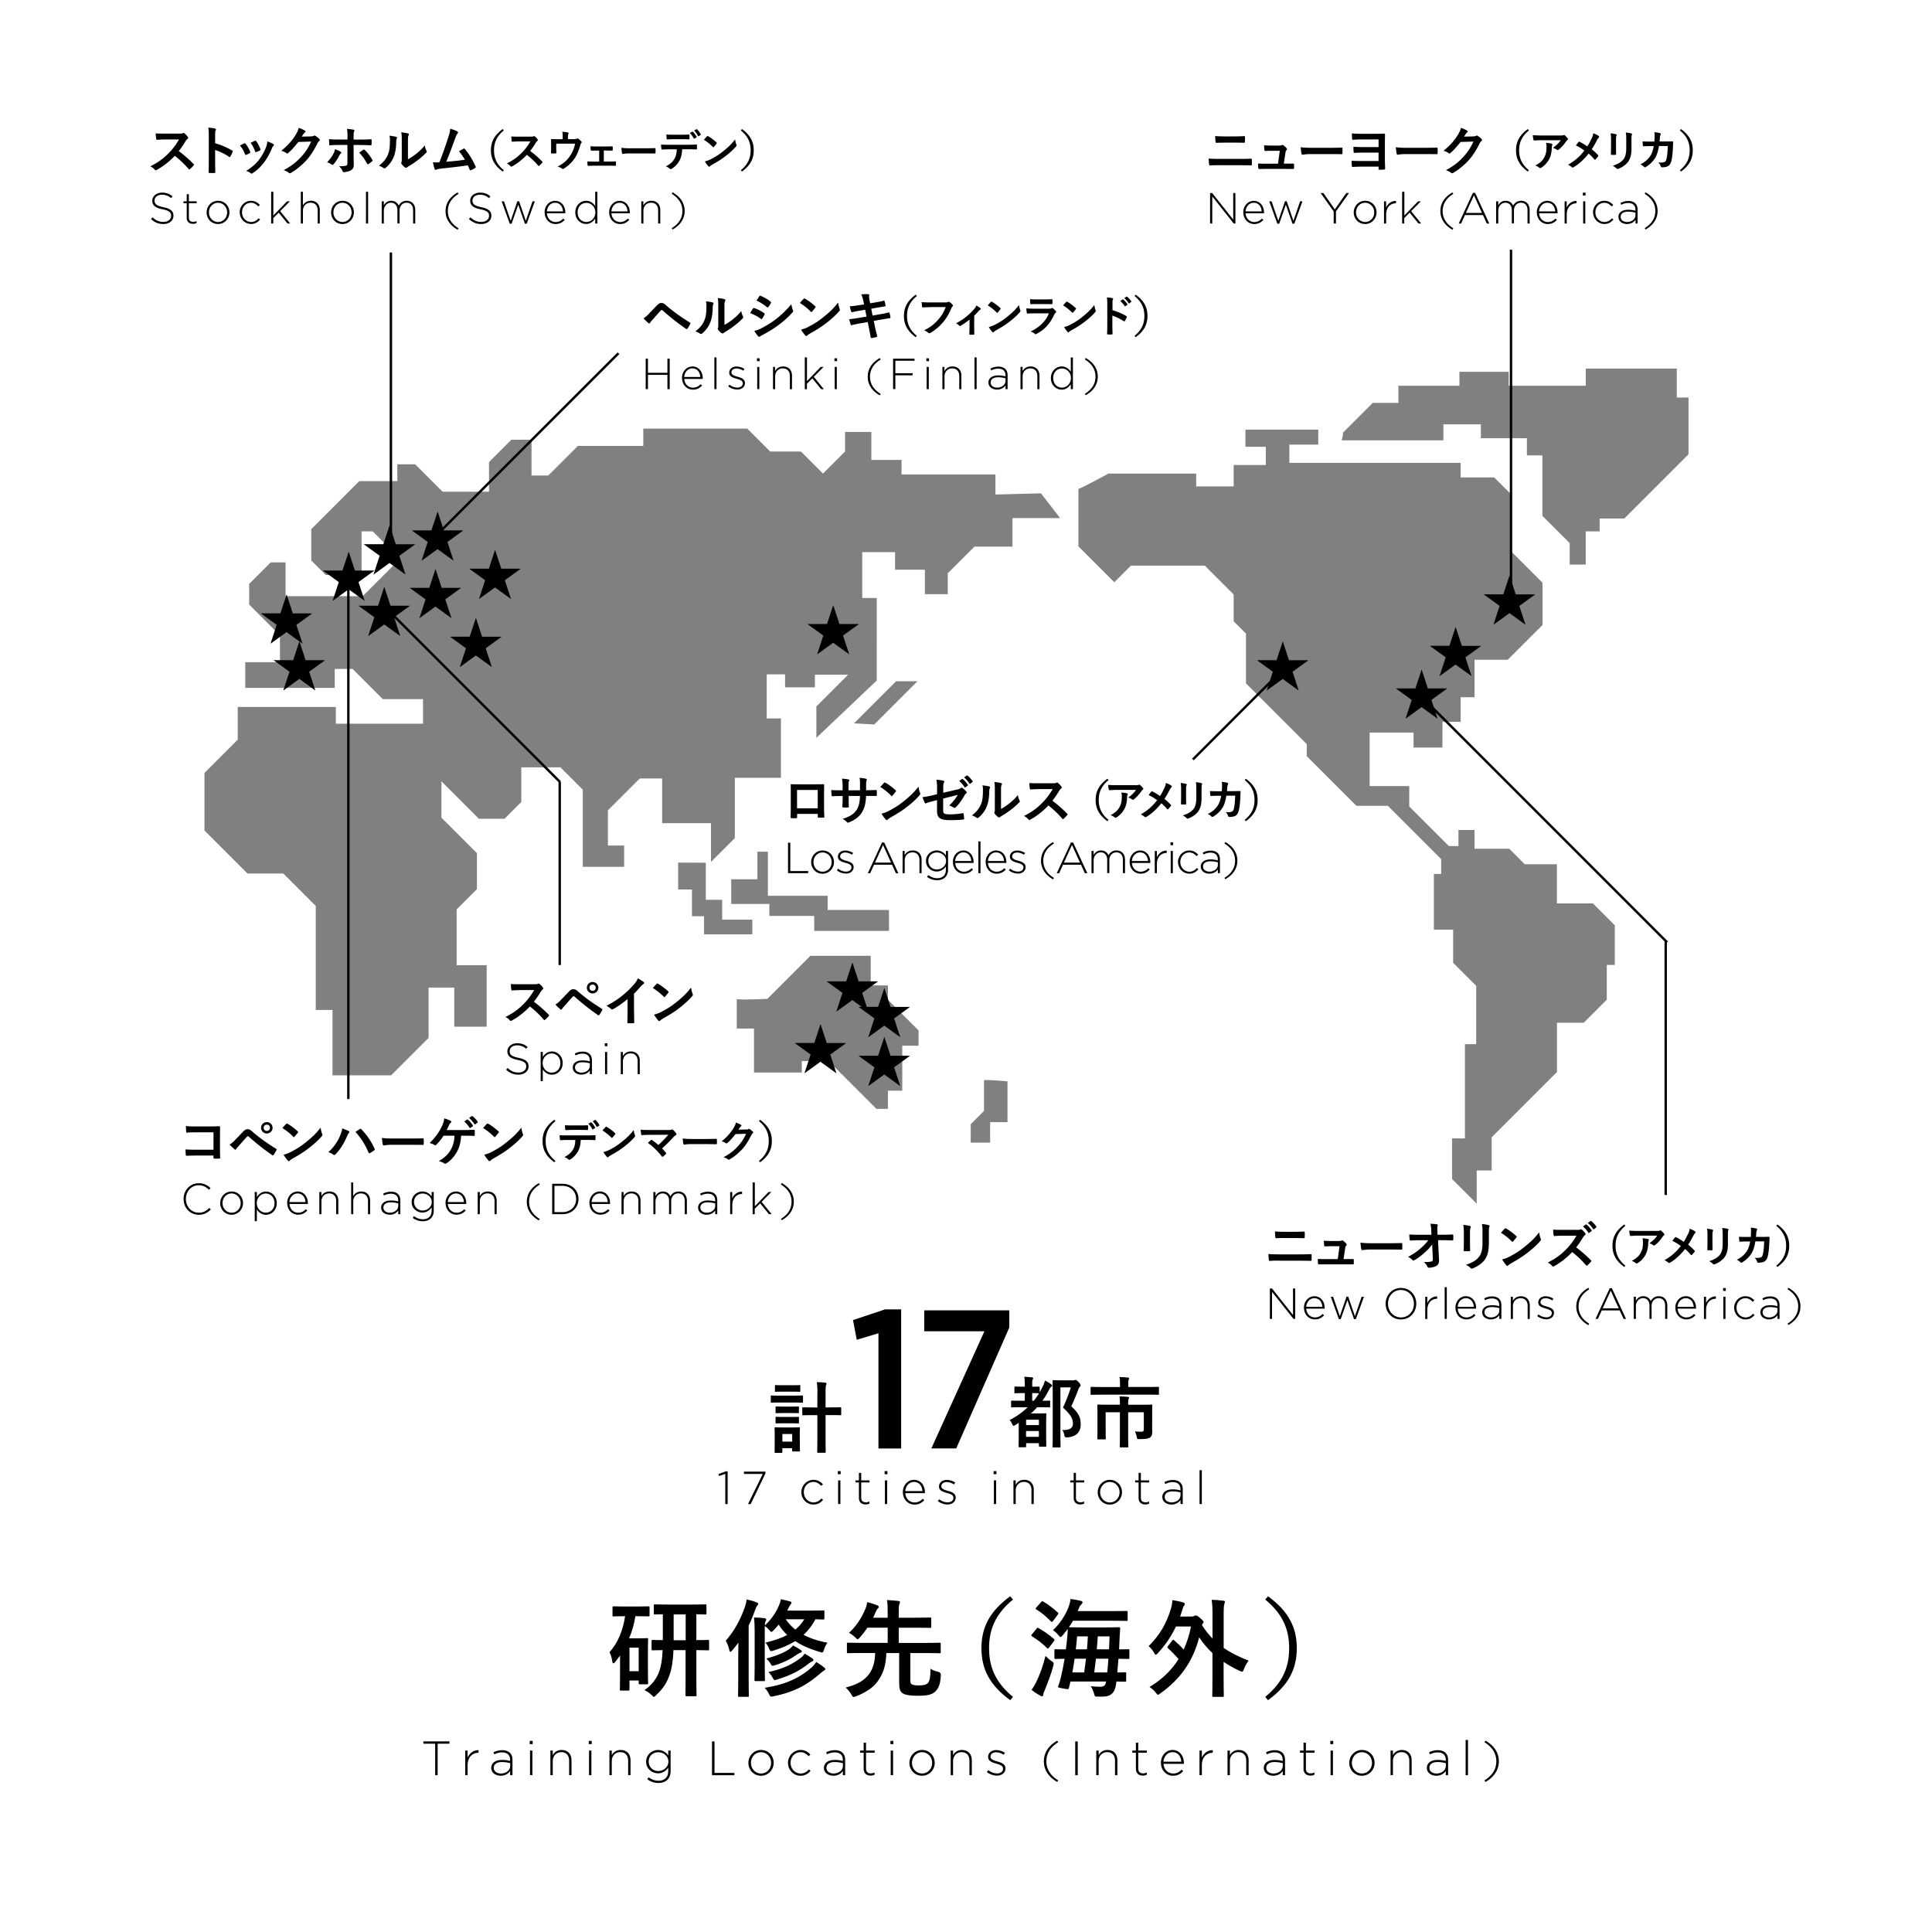 <svg id="Main" xmlns="http://www.w3.org/2000/svg" viewBox="0 0 399.99 399.99"><defs><style>.cls-1,.cls-2{fill:gray;stroke-width:0}.cls-2{fill:#000}</style></defs><path class="cls-1" d="M215.55 102.16s.04 0 0 0zm-9.46.24v-4.17h-19.44v-3.01h-6.25v-5.79h-5.44v4.05l-4.57 4.57-4.57-4.57h-6.37l-4.74-4.75h-21.53v3.59h-13.54l-6.13 6.13h-3.47v-7.41h-4.17l-4.63 4.63v6.13h-9.61l-5.67-5.67h-3.7v3.47h-7.87l-9.95 9.95v6.48l3.01 3.01h7.41v-9.03h2.31l5.67 5.67-7.75 7.75H59.12v-7h-3.07l-4.46 4.46v4.28l6.37 6.37v5.56h-7.18v5.32H69.3v-3.93H73l6.25 6.25h8.33v5.09H69.53v-3.47H49.22v6.77l-6.89 6.89v11.92l8.91 8.91h7.42l6.71 6.71v21.53h3.47v13.54h12.14l7.75-7.75v-10.42h5.32v8.1h6.71v-12.73h-6.22v-11.54l4.2-4.2v-7.46l-7.35-7.35v-7.52l7.75 7.75h5.32l3.47-3.47v-7.18h8.1l4.63 4.63v15.97h8.56v-4.4h-3.36v-7.29l6.6-6.6h4.63v9.26h10.11v8.02l4.94-4.94v-12.48h9.54v-12.29h-2.94v-9.13h3.8v2.69h6.17v-2.61h6.88l-6.57 6.57v6.49l12.5-11.86V123.8h-3.01v-9.49h6.8v3.64h6.17v5.07h4.74v-4.33l5.52-5.52h7.88v-5.91h9.85l-3.94-5.12c-.57.03-9.46.24-9.46.24zm17.16-1.2v-.07c-.06.06-.04.07 0 .07zm99.08 85.82v-8.09h-6.65l-3.21-3.21h-7.2v-3.88h-3.32v3.32h-1.99l-8.2-8.2v-4.21h-8.2v-11.08h9.09v3.1h5.98v-5.32h3.77v-5.1h2.88v-7.76h6.87l7.2-7.2v-8.75l-6.37-6.37v-11.8l-3.63-3.63h-6.95v-3.02h-35.46v-3.77h5.98v-3.1h-15.07v3.55h4.21v3.77h-6.65v4.43h-7.76v-2.66h-18.17s-5.75 3.15-6.21 3.17v11.9l7.43 7.43 3.44-3.44h15.29l5.98 5.98v5.54l2.55 2.55v10.31l12.58 12.58v2.49l10.28 10.28h6.51l9.05 9.05 1.99 1.99v3.06h-1.51v11.53h3.99v6.87l4.77 4.77v12.08h-2.33v19.5h-2.66v8.42l5.1 5.1v-6.87h3.1v-6.87l5.87-5.87 7.65-7.65v-10.2h5.54l4.77-4.77v-7.2h1.66v-8.2l-4.54-4.54h-7.43z"/><path class="cls-1" d="M347.15 82.29v-5.98h-18.84v3.55h-15.96v-2.88h-10.2v2.88h-12.63v3.55h-5.32l-6.21 6.21c.22 0-.22 1.55-.22 1.55h21.06v-3.32h7.76v2.88h9.53v3.55h3.21v12.52l5.65 5.65v4.43h3.32v-6.87h2.88v-2.66h5.1l13.3-13.3V82.3h-2.44zM155.76 193.44v-3.04h-6.25v-4.11h-3.39v-7.68l-5.72-.02v5.56h2.86v5.54h2.5v3.75h10zm28.08 10.58h-3.57v-6.14h-12.48l-5.35 5.35-3.57 3.57s-6.64.3-6.34 0v6.14h3.57v9.11h9.9v-2.38h5.55l9.9 9.9h2.38v-3.76h2.97v-9.31h3.37v-3.17l-6.34-6.34v-2.97zm19.88 19.63V230l-2.75 2.75v3.81h4.02v-4.23h3.6v-8.46s-4.65-.42-4.87-.21zm-18.19-82.61l-8.72 8.72 4.19.23 8.94-8.95h-4.41z"/><path class="cls-1" d="M156.81 176.31v5.73h-5.42v5.11h7.89v2.48h9.29v3.1h15.48v-4.33h-12.69v-2.94h-12.38v-9.13h-2.17z"/><path class="cls-2" d="M81.91 112.68h4v.05l-3.23 2.34 1.27 3.86h-.03l-3.28-2.37-3.28 2.38h-.03l1.27-3.88-3.23-2.34v-.05h4l1.26-3.84h.05l1.26 3.84z"/><path class="cls-2" d="M73.45 118.12h4v.05l-3.23 2.34 1.27 3.86h-.03L72.18 122l-3.28 2.38h-.03l1.27-3.87-3.23-2.34v-.05h4l1.26-3.84h.05l1.26 3.84zm7.37 7.28h4v.05l-3.23 2.34 1.27 3.86h-.03l-3.28-2.37-3.28 2.38h-.04l1.27-3.87-3.23-2.34v-.05h4l1.26-3.84h.05l1.26 3.84zm232.96-2.34h4v.05l-3.23 2.34 1.27 3.86h-.03l-3.28-2.37-3.28 2.38h-.03l1.27-3.88-3.23-2.34v-.05h4l1.26-3.84h.05l1.26 3.84zm-18.2 19.46h4v.05l-3.23 2.34 1.27 3.86h-.03l-3.28-2.37-3.28 2.38H291l1.27-3.87-3.23-2.34v-.05h4l1.26-3.84h.05l1.26 3.84zm7.04-8.81h4v.05l-3.23 2.34 1.27 3.86h-.03l-3.28-2.37-3.28 2.38h-.03l1.27-3.88-3.23-2.34v-.05h4l1.26-3.84h.05l1.26 3.84zm-35.79 2.98h4v.05l-3.23 2.34 1.27 3.86h-.03l-3.28-2.37-3.28 2.38h-.03l1.27-3.88-3.23-2.34v-.05h4l1.26-3.84h.05l1.26 3.84zM91.86 109.81h4v.05l-3.23 2.34 1.27 3.86h-.03l-3.28-2.37-3.28 2.38h-.03l1.27-3.87-3.23-2.34v-.05h4l1.26-3.84h.05l1.26 3.84zm81.91 19.38h4v.05l-3.23 2.34 1.27 3.86h-.03l-3.28-2.37-3.28 2.38h-.04l1.27-3.87-3.23-2.34v-.05h4l1.26-3.84h.05l1.26 3.84zm-82.35-7.49h4v.05l-3.23 2.34 1.27 3.86h-.03l-3.28-2.37-3.28 2.38h-.03l1.27-3.87-3.23-2.34v-.05h4l1.26-3.84h.05l1.26 3.84zm8.37 10.13h4v.05l-3.23 2.34 1.27 3.86h-.03l-3.28-2.37-3.28 2.38h-.04l1.27-3.88-3.23-2.34v-.05h4l1.26-3.84h.05l1.26 3.84zm3.96-14.09h4v.05l-3.23 2.34 1.27 3.86h-.03l-3.28-2.37L99.2 124h-.03l1.27-3.87-3.23-2.34v-.05h4l1.26-3.84h.05l1.26 3.84zm-43.16 9.25h4v.05l-3.23 2.34 1.27 3.86h-.03l-3.28-2.37-3.28 2.38h-.03l1.27-3.88-3.23-2.34v-.05h4l1.26-3.84h.05l1.26 3.84z"/><path class="cls-2" d="M63.24 136.68h4v.05l-3.23 2.34 1.27 3.86h-.03l-3.28-2.37-3.28 2.38h-.03l1.27-3.87-3.23-2.34v-.05h4l1.26-3.84h.05l1.26 3.84zm121.1 71.78h4v.05l-3.23 2.34 1.27 3.86h-.03l-3.28-2.37-3.28 2.38h-.03l1.27-3.88-3.23-2.34v-.05h4l1.26-3.84h.05l1.26 3.84z"/><path class="cls-2" d="M177.73 203.17h4v.05l-3.23 2.34 1.27 3.86h-.03l-3.28-2.37-3.28 2.38h-.03l1.27-3.87-3.23-2.34v-.05h4l1.26-3.84h.05l1.26 3.84zm6.61 15.41h4v.05l-3.23 2.34 1.27 3.86h-.03l-3.28-2.37-3.28 2.38h-.03l1.27-3.87-3.23-2.34v-.05h4l1.26-3.84h.05l1.26 3.84zm-13.21-2.64h4v.05l-3.23 2.34 1.27 3.86h-.03l-3.28-2.37-3.28 2.38h-.03l1.27-3.88-3.23-2.34v-.05h4l1.26-3.84h.05l1.26 3.84zm-6.75 73c1.21 0 1.61-.03 1.71-.03.14 0 .16.02.16.17v1.13c0 .17-.02.19-.16.19-.1 0-.49-.03-1.71-.03h-2.93c-1.21 0-1.61.03-1.69.03-.16 0-.18-.02-.18-.19v-1.13c0-.16.02-.17.18-.17.08 0 .48.03 1.69.03h2.93zm1.21 9.09c0 1.85.03 2.2.03 2.3 0 .16-.02.17-.18.17h-1.26c-.16 0-.18-.02-.18-.17v-.51h-2.03v.8c0 .16-.02.17-.18.17h-1.24c-.18 0-.19-.02-.19-.17 0-.1.03-.46.03-2.39v-1.05c0-1-.03-1.39-.03-1.5 0-.16.02-.18.19-.18.1 0 .43.03 1.45.03h1.96c1.02 0 1.36-.03 1.47-.03.16 0 .18.02.18.18 0 .1-.03.48-.03 1.23v1.13zm-1.53-11.24c1.02 0 1.34-.03 1.44-.03.18 0 .19.02.19.17v1.05c0 .16-.02.17-.19.17-.1 0-.41-.03-1.44-.03h-1.99c-1.04 0-1.36.03-1.45.03-.16 0-.18-.02-.18-.17v-1.05c0-.16.02-.17.18-.17.1 0 .41.03 1.45.03h1.99zm-.18 4.42c.96 0 1.24-.03 1.34-.03.18 0 .19.02.19.18v1.04c0 .16-.02.18-.19.18-.1 0-.38-.03-1.34-.03h-1.77c-.97 0-1.26.03-1.36.03-.16 0-.18-.02-.18-.18v-1.04c0-.16.02-.18.18-.18.1 0 .38.03 1.36.03h1.77zm0 2.15c.96 0 1.24-.03 1.34-.03.18 0 .19.02.19.17v1.02c0 .16-.02.18-.19.18-.1 0-.38-.03-1.34-.03h-1.77c-.97 0-1.26.03-1.36.03-.16 0-.18-.02-.18-.18v-1.02c0-.16.02-.17.18-.17.1 0 .38.03 1.36.03h1.77zm-1.9 3.53v1.58h2.03v-1.58h-2.03zm7.26-8.33c0-1.13-.02-1.61-.13-2.41.61.02 1.23.05 1.75.11.16.02.25.1.25.18 0 .11-.05.19-.08.32-.08.19-.11.59-.11 1.77v2.85h1.02c1.45 0 1.95-.03 2.03-.03.18 0 .19.02.19.19v1.29c0 .16-.02.17-.19.17-.08 0-.57-.03-2.03-.03h-1.02v4.82c0 1.8.03 2.71.03 2.79 0 .18-.02.19-.16.19h-1.44c-.14 0-.16-.02-.16-.19 0-.08.03-.99.03-2.77v-4.83h-.89c-1.45 0-1.95.03-2.04.03-.18 0-.19-.02-.19-.17v-1.29c0-.18.02-.19.19-.19.1 0 .59.03 2.04.03h.89v-2.82zm46-.3c.21-.37.4-.72.59-1.1.22-.43.38-.84.51-1.34.45.21.99.54 1.28.78.14.11.21.17.21.27 0 .11-.1.19-.18.24-.22.16-.35.37-.53.75-.4.77-.83 1.48-1.31 2.14.94 0 1.35-.02 1.42-.02.18 0 .19 0 .19.16v1.07c0 .16-.02.17-.19.17-.08 0-.57-.03-2.02-.03h-.49c-.4.45-.81.86-1.28 1.28h1.55c.91 0 1.34-.03 1.44-.03.18 0 .19.02.19.19 0 .1-.03.56-.03 2.18v1.61c0 2.23.03 2.66.03 2.77 0 .14-.02.16-.19.16h-1.16c-.16 0-.18-.02-.18-.16v-.56h-2.65v.67c0 .16 0 .17-.18.17h-1.2c-.16 0-.18-.02-.18-.17 0-.1.03-.57.03-2.77v-2.12c-.24.18-.49.33-.75.49-.13.08-.22.13-.3.13-.11 0-.21-.1-.3-.35-.13-.32-.3-.59-.54-.83 1.44-.75 2.68-1.64 3.75-2.66h-1.21c-1.45 0-1.95.03-2.04.03-.18 0-.19-.02-.19-.17v-1.07c0-.16.02-.16.19-.16.1 0 .59.02 2.04.02h.61v-1.58h-.38c-1.13 0-1.5.03-1.59.03-.16 0-.18-.02-.18-.16v-1.05c0-.16.02-.18.18-.18.1 0 .46.03 1.59.03h.38v-.06c0-.99-.02-1.42-.11-1.99.57.02 1.04.06 1.58.11.16.02.25.1.25.18 0 .13-.05.22-.1.33-.1.19-.08.43-.08 1.34v.1c.89 0 1.26-.03 1.36-.03.16 0 .18.02.18.18v1.02zm-2.8 5.66v1.12h2.65v-1.12h-2.65zm2.64 3.56v-1.21h-2.65v1.21h2.65zm-1.37-7.48h.32c.4-.48.77-1 1.08-1.55h-.05c-.1 0-.46-.03-1.36-.03V290zm8.31-4.21c.21 0 .35-.02.41-.05.1-.03.16-.05.24-.05.13 0 .25.06.67.48.33.38.38.53.38.65s-.06.21-.16.29c-.1.08-.18.22-.32.59-.46 1.23-.91 2.31-1.45 3.46 1.63 1.47 1.95 2.42 1.95 3.73 0 1.66-.94 2.54-2.81 2.71q-.51.05-.59-.48c-.06-.46-.22-.83-.43-1.05 1.5.03 2.22-.37 2.22-1.31 0-1-.37-1.79-2.06-3.35.65-1.36 1.16-2.68 1.64-4.18h-2.17v8.93c0 2.14.03 3.25.03 3.33 0 .16-.02.18-.18.18h-1.28c-.18 0-.19-.02-.19-.18 0-.1.03-1.15.03-3.32v-6.89c0-2.18-.03-3.25-.03-3.36 0-.16.02-.18.19-.18.1 0 .53.03 1.42.03H222zm5.94 2.96c-1.42 0-1.9.03-1.99.03-.16 0-.18-.02-.18-.18v-1.28c0-.18.02-.19.18-.19.1 0 .57.03 1.99.03h3.92v-.56c0-.69-.03-1.1-.11-1.5.57.02 1.16.03 1.74.1.14.02.26.06.26.14 0 .11-.05.19-.1.32-.05.14-.08.33-.08.92v.57h4.18c1.42 0 1.9-.03 1.99-.03.16 0 .18.02.18.19v1.28c0 .16-.02.18-.18.18-.1 0-.57-.03-1.99-.03h-9.81zm10.57 6.19c0 .57.02 1.04.02 1.56 0 .46-.1.8-.38 1.05-.3.26-.75.38-2.22.4-.49 0-.51 0-.59-.38-.08-.46-.24-.92-.4-1.21.49.03.91.05 1.32.05s.53-.11.53-.53v-3.49h-3.24v4.75c0 1.51.03 2.26.03 2.36 0 .14-.02.16-.18.16h-1.4c-.18 0-.19-.02-.19-.16 0-.11.03-.84.03-2.36v-4.75h-2.95v3.65c0 1.21.03 1.69.03 1.79 0 .16-.02.17-.18.17h-1.42c-.14 0-.16-.02-.16-.17 0-.1.03-.56.03-1.82v-3.32c0-1.12-.03-1.61-.03-1.72 0-.16.02-.18.16-.18.1 0 .65.03 2.22.03h2.3v-.24c0-.67-.02-1.07-.08-1.48.57.02 1.13.03 1.71.1.16.02.26.08.26.18s-.05.19-.1.3c-.05.14-.08.33-.08.88v.27h2.6c1.56 0 2.12-.03 2.22-.03.16 0 .18.02.18.18 0 .11-.03.69-.03 1.87v2.1zm-56.66-18.91l-4.49 1.35-.78-4.08 6.62-2.21h3.35v28.8h-4.7v-23.86zm21.94-.41h-12.46v-4.33h17.61v3.55l-10.99 25.04h-5.15l10.99-24.26zm-53.65 29.52l-1.3.44-.13-.39 1.54-.57h.38v6.77h-.49v-6.25zm7.77.01h-3.9v-.48h4.45v.37l-3.06 6.35h-.55l3.05-6.24zm7.98 3.81v-.02c0-1.37 1.09-2.56 2.5-2.56.92 0 1.5.42 1.96.9l-.34.34c-.42-.43-.9-.81-1.63-.81-1.11 0-1.98.93-1.98 2.1v.02c0 1.18.89 2.12 2.02 2.12.69 0 1.23-.36 1.64-.82l.33.29c-.5.57-1.09.97-2 .97-1.41 0-2.5-1.17-2.5-2.54zm7.55-4.39h.59v.64h-.59v-.64zm.06 1.92h.47v4.89h-.47v-4.89zm4.31 3.64v-3.21h-.71v-.43h.71v-1.56h.47v1.56h1.72v.43h-1.72v3.16c0 .7.41.95.98.95.24 0 .44-.05.72-.17v.44c-.25.11-.49.17-.8.17-.76 0-1.37-.41-1.37-1.34zm5.32-5.56h.59v.64h-.59v-.64zm.06 1.92h.47v4.89h-.47v-4.89zm3.71 2.46v-.02c0-1.42 1-2.55 2.32-2.55s2.25 1.11 2.25 2.56v.19h-4.06c.09 1.22.96 1.93 1.92 1.93.76 0 1.28-.34 1.68-.77l.33.29c-.5.54-1.08.92-2.03.92-1.29 0-2.4-1.03-2.4-2.55zm4.06-.24c-.07-.99-.63-1.9-1.76-1.9-.97 0-1.72.82-1.8 1.9h3.56zm3.19 2.06l.28-.37c.54.41 1.13.64 1.76.64.66 0 1.18-.36 1.18-.93v-.02c0-.58-.61-.79-1.3-.98-.8-.23-1.68-.47-1.68-1.34v-.02c0-.79.66-1.35 1.61-1.35.59 0 1.25.21 1.74.54l-.25.39c-.45-.3-.99-.49-1.51-.49-.67 0-1.11.37-1.11.85v.02c0 .55.66.75 1.36.95.79.22 1.61.51 1.61 1.37v.02c0 .87-.75 1.43-1.69 1.43-.71 0-1.49-.29-2.01-.71zm11.54-6.2h.59v.64h-.59v-.64zm.06 1.92h.47v4.89h-.47v-4.89zm4.05 0h.47v.91c.33-.58.87-1.03 1.77-1.03 1.24 0 1.96.84 1.96 2.02v2.99h-.47v-2.91c0-1.01-.57-1.67-1.56-1.67s-1.7.73-1.7 1.75v2.83h-.47v-4.89zm12.47 3.64v-3.21h-.71v-.43h.71v-1.56h.47v1.56h1.72v.43h-1.72v3.16c0 .7.41.95.98.95.24 0 .44-.05.72-.17v.44c-.25.11-.49.17-.8.17-.76 0-1.37-.41-1.37-1.34zm4.98-1.17v-.02c0-1.37 1.07-2.56 2.52-2.56s2.5 1.17 2.5 2.54v.02c0 1.37-1.07 2.56-2.52 2.56s-2.5-1.17-2.5-2.54zm4.52 0v-.02c0-1.18-.88-2.12-2.02-2.12s-2 .95-2 2.1v.02c0 1.18.88 2.12 2.02 2.12s2-.95 2-2.1zm3.94 1.17v-3.21h-.71v-.43h.71v-1.56h.47v1.56h1.72v.43h-1.72v3.16c0 .7.41.95.98.95.24 0 .44-.05.72-.17v.44c-.25.11-.49.17-.8.17-.76 0-1.37-.41-1.37-1.34zm4.91-.17v-.02c0-1.02.87-1.59 2.14-1.59.68 0 1.15.09 1.62.21v-.21c0-.99-.6-1.5-1.61-1.5-.59 0-1.08.16-1.54.39l-.17-.41c.54-.25 1.06-.42 1.74-.42s1.19.18 1.55.54c.33.33.5.78.5 1.38v3.05h-.46v-.82c-.34.47-.94.93-1.87.93s-1.89-.52-1.89-1.54zm3.77-.41v-.56c-.41-.11-.96-.22-1.66-.22-1.04 0-1.61.46-1.61 1.14v.02c0 .71.67 1.12 1.42 1.12 1 0 1.85-.61 1.85-1.51zm3.94-5.17h.47v7.01h-.47v-7.01zM37.12 27.66c.4 0 .59-.01.76-.1.04-.03.08-.04.12-.04.07 0 .12.04.19.09.25.2.51.48.72.77.03.05.06.1.06.14 0 .07-.04.14-.14.22-.14.12-.29.29-.41.48-.45.77-.88 1.39-1.41 2.06 1.06.78 2.04 1.64 3.05 2.66.06.06.09.11.09.15s-.02.1-.08.17c-.21.25-.46.52-.74.75-.04.04-.09.07-.13.07-.06 0-.1-.03-.15-.09a19.67 19.67 0 00-2.86-2.73c-1.24 1.3-2.5 2.23-3.7 2.9-.1.04-.18.09-.25.09s-.13-.03-.19-.1c-.24-.3-.56-.52-.92-.72 1.72-.87 2.74-1.65 3.87-2.8.79-.83 1.4-1.61 2.07-2.76h-2.84c-.57.01-1.14.03-1.74.08-.09.01-.12-.07-.14-.19-.06-.23-.1-.76-.1-1.14.59.04 1.14.04 1.86.04h3.03zm7.42 1.99c1.34.42 2.41.85 3.5 1.5.12.07.18.14.12.29-.14.36-.32.7-.47.96-.04.08-.09.12-.14.12-.03 0-.08-.01-.12-.06-1.01-.65-2-1.13-2.89-1.41v2.43c0 .71.02 1.36.04 2.16.01.13-.04.17-.2.17-.32.02-.66.02-.98 0-.15 0-.21-.03-.21-.17.03-.81.04-1.46.04-2.17v-5.41c0-.83-.03-1.19-.11-1.63.51.03 1.06.09 1.38.18.15.03.21.1.21.19 0 .07-.03.15-.09.25-.08.14-.08.42-.08 1.03v1.57zm6 .03c.12-.06.2-.04.29.08.39.48.74 1.05.95 1.63.02.08.04.12.04.17 0 .07-.04.1-.13.15-.26.15-.45.24-.7.34-.15.05-.22 0-.27-.15-.25-.64-.59-1.24-1.03-1.77.37-.21.64-.33.87-.44zm6.04.14c.09.07.14.12.14.19s-.03.12-.12.2c-.17.14-.24.36-.33.56-.47 1.12-1.04 2.12-1.66 2.93-.73.92-1.33 1.51-2.27 2.12-.09.07-.18.12-.26.12-.06 0-.12-.02-.18-.08-.27-.22-.53-.34-.94-.46 1.32-.87 1.98-1.43 2.64-2.29.55-.71 1.17-1.79 1.49-2.65.14-.41.21-.65.25-1.17.46.14.96.34 1.23.53zm-3.82-.67c.12-.06.2-.04.29.09.3.38.67 1.08.85 1.61.06.17.03.22-.11.3-.21.12-.45.23-.76.34-.12.04-.17-.01-.22-.17-.25-.65-.51-1.18-.92-1.76.44-.21.69-.33.88-.41zm11.69-.92c.29-.01.43-.05.55-.13.04-.03.09-.04.14-.04s.11.02.18.07c.28.18.53.38.75.59.1.09.14.18.14.25 0 .09-.05.17-.13.23-.15.12-.26.27-.36.47-.74 1.5-1.44 2.56-2.18 3.4-.95 1.07-2.26 2.13-3.34 2.74-.07.04-.12.06-.18.06-.09 0-.17-.04-.25-.12-.27-.22-.62-.38-1.04-.51 1.72-.95 2.58-1.64 3.66-2.81.87-.97 1.38-1.72 2.04-3.12l-2.66.08c-.9 1.11-1.45 1.74-2.08 2.26-.08.08-.15.12-.23.12-.06 0-.11-.02-.17-.07-.28-.2-.68-.4-1.06-.47 1.43-1.17 2.28-2.19 2.96-3.27.36-.62.53-.96.65-1.49.63.22 1.04.41 1.29.58.08.05.11.12.11.19s-.03.13-.12.19c-.11.07-.19.19-.28.3-.12.19-.23.35-.36.55l1.98-.04zm6.04 3.17c.1.07.17.13.17.21 0 .05-.03.11-.12.18-.11.09-.19.2-.27.37-.29.58-.77 1.35-1.22 1.84-.08.09-.14.13-.22.13-.04 0-.1-.02-.17-.07-.32-.21-.63-.38-.94-.46.64-.66 1.03-1.23 1.33-1.82.17-.3.24-.54.3-.89.45.14.87.33 1.14.51zm1.46-3.03c0-.69-.02-1.2-.12-1.69.52.04 1.09.11 1.36.17.13.02.2.08.2.17 0 .05-.02.12-.07.2-.1.19-.11.44-.11 1.1v.58h1.35c.96 0 1.71-.04 2.24-.07.1-.01.14.05.14.18.01.29.01.57-.01.86-.01.14-.04.22-.15.21-.68-.02-1.52-.06-2.27-.06h-1.3v2.22c.01.58.03 1.06.03 1.91 0 .54-.2.9-.65 1.13-.35.2-.95.35-1.41.36-.13 0-.2-.07-.26-.23-.17-.38-.4-.7-.74-.99.75 0 1.23-.04 1.5-.13.18-.08.25-.2.25-.48v-3.8H70.2c-.63 0-1.39.03-1.9.08-.1 0-.14-.09-.14-.22-.01-.2-.04-.69-.04-1.06.84.07 1.51.08 2.07.08h1.75v-.52zM75.19 31c.06-.04.1-.05.14-.05.07 0 .11.03.17.1.54.46 1.07 1.18 1.57 2.01.04.07.06.12.06.17 0 .07-.03.12-.11.18-.18.17-.48.39-.74.55-.06.03-.1.07-.13.07-.04 0-.08-.03-.12-.11-.4-.74-1-1.63-1.67-2.31.3-.22.58-.41.84-.59zm6.83-2.67c.19.05.21.19.14.34-.12.24-.13.48-.13.75-.02 1.38-.23 2.42-.59 3.23-.29.67-.77 1.39-1.56 2.07-.11.09-.2.14-.29.14-.07 0-.13-.03-.21-.09-.27-.19-.54-.32-.94-.46.86-.65 1.44-1.32 1.83-2.19.31-.75.45-1.35.46-3.11 0-.42-.02-.59-.11-.92.63.08 1.13.15 1.4.24zm2.44 4.65c.54-.29 1.04-.63 1.56-1.02.66-.51 1.31-1.09 1.93-1.87.04.39.15.75.34 1.11.03.08.07.13.07.19 0 .08-.04.15-.17.27-.55.56-1.06 1.01-1.63 1.44-.57.44-1.19.87-1.96 1.32-.2.13-.22.15-.32.23-.07.05-.14.09-.22.09-.07 0-.14-.03-.23-.09-.24-.17-.5-.45-.66-.67-.07-.1-.1-.17-.1-.23s.01-.1.04-.17c.08-.14.07-.28.07-.84V29.3c0-.96 0-1.41-.11-1.91.44.06 1.04.13 1.38.23.14.03.2.1.2.19 0 .07-.03.17-.09.28-.1.21-.1.43-.1 1.22v3.67zm10.25-5.75c.08.06.13.11.13.18 0 .05-.03.13-.11.22-.2.25-.33.59-.45.91-.62 1.68-1.2 3.3-1.89 4.95 1.69-.14 2.62-.23 3.85-.42-.34-.6-.75-1.21-1.22-1.76.33-.18.65-.36.96-.53.12-.07.19-.02.26.07.86 1 1.68 2.38 2.22 3.6.03.05.04.1.04.14 0 .07-.04.13-.14.19-.26.18-.54.32-.84.45-.04.02-.09.03-.13.03-.07 0-.12-.05-.15-.15-.13-.31-.25-.59-.39-.88-1.76.26-3.43.45-5.23.64-.73.08-1.02.13-1.29.26-.14.07-.26.04-.32-.11-.09-.19-.23-.74-.39-1.42.44.03.9.02 1.34.01.78-1.97 1.35-3.6 1.93-5.45.18-.57.29-.96.32-1.51.67.2 1.14.35 1.48.57zm9.6-.23c-1.49 1.23-2.03 2.54-2.03 4.12s.53 2.89 2.03 4.12l-.23.28c-1.73-1.26-2.44-2.63-2.44-4.4s.71-3.14 2.44-4.4l.23.28zm5.55 1.29c.32 0 .49 0 .62-.08.04-.03.06-.04.1-.04.05 0 .1.04.15.07.21.16.41.4.59.63.03.05.04.08.04.12 0 .05-.04.12-.12.18-.12.1-.23.23-.33.4-.37.63-.72 1.13-1.15 1.68.86.64 1.67 1.34 2.49 2.18.04.04.07.09.07.13s-.02.08-.06.13c-.17.21-.38.42-.6.61-.04.04-.07.05-.11.05-.04 0-.08-.03-.13-.07a16.75 16.75 0 00-2.34-2.23c-1.02 1.06-2.04 1.83-3.02 2.38-.08.04-.14.07-.21.07-.05 0-.11-.03-.15-.08-.2-.24-.46-.42-.76-.58 1.4-.71 2.24-1.35 3.17-2.3.65-.67 1.14-1.31 1.69-2.26h-2.32c-.47 0-.94.03-1.42.06-.07 0-.1-.05-.12-.15-.04-.19-.08-.62-.08-.94.49.04.94.04 1.52.04h2.48zm8.9.51c.42 0 .56-.03.68-.1.04-.03.08-.04.13-.04.07 0 .14.04.2.09.18.14.44.37.6.56.04.04.06.09.06.13 0 .07-.04.13-.09.2-.12.12-.15.29-.2.44-.28.93-.6 1.84-1.13 2.65-.52.81-1.41 1.67-2.32 2.21-.05.04-.1.05-.14.05-.06 0-.12-.04-.19-.09-.28-.19-.54-.3-.9-.41 1.27-.7 1.97-1.32 2.58-2.24.5-.76.82-1.55 1.04-2.51h-3.92v.76c0 .36.02.73.03 1.09 0 .14-.03.17-.14.17-.27.02-.56.02-.83 0-.12 0-.14-.03-.14-.13 0-.46.02-.76.02-1.12v-.73c0-.29 0-.61-.02-.87 0-.08.04-.12.13-.12.42.02.92.03 1.37.03h.92v-.35c0-.48 0-.85-.09-1.2.44.04.86.08 1.12.14.18.04.23.13.16.28-.04.13-.11.32-.11.69v.43h1.21zm6.24 4.65h.95c.46 0 .96 0 1.45-.04.08 0 .12.05.13.17v.58c0 .12-.05.17-.15.16-.47 0-1-.02-1.41-.02h-2.83c-.54 0-.95.02-1.32.04-.11 0-.15-.05-.17-.19-.03-.14-.04-.36-.04-.73.52.04.96.04 1.54.04h.9v-2.28h-1.61c-.08 0-.13-.04-.14-.18-.03-.15-.04-.4-.05-.72.39.04.86.04 1.25.04h2c.41 0 .82-.02 1.22-.02.11 0 .14.04.14.15v.56c0 .14-.04.18-.18.17-.35 0-.8-.02-1.17-.02h-.5v2.28zm5.31-1.69c-.89 0-1.23.11-1.32.11-.11 0-.18-.05-.21-.19-.05-.21-.1-.63-.14-1.09.58.09 1.04.11 1.94.11h2.9c.68 0 1.38-.02 2.07-.03.14 0 .16.02.16.13.02.27.02.58 0 .85 0 .11-.04.14-.16.13-.68 0-1.34-.02-2.01-.02h-3.24zm10.92-.85c-.05 1.01-.18 1.61-.53 2.3-.36.7-1.01 1.36-1.58 1.7-.1.06-.19.11-.27.11a.28.28 0 01-.19-.09c-.18-.18-.49-.36-.8-.48.88-.48 1.41-.92 1.79-1.6.33-.59.42-1.08.46-1.94h-1.71c-.45 0-.89.03-1.35.05-.08 0-.11-.05-.12-.17-.04-.25-.07-.59-.07-.86.5.04 1.01.04 1.53.04h4.04c.7 0 1.22-.02 1.76-.05.09 0 .1.05.1.18v.69c0 .12-.05.15-.13.15-.47-.02-1.09-.04-1.71-.04h-1.21zm-1.78-2.09c-.41 0-.77.02-1.28.04-.12 0-.14-.04-.15-.15-.03-.22-.04-.54-.06-.86.63.04 1.09.04 1.49.04h1.66c.5 0 1.07 0 1.52-.04.09 0 .11.05.11.17.02.22.02.44 0 .66 0 .13-.02.17-.12.17-.49-.02-1.02-.03-1.51-.03h-1.66zm3.87-1.57s.08-.02.13.03c.26.24.55.64.77 1.04.03.05.03.1-.04.14l-.41.24c-.06.04-.11.02-.14-.04-.23-.44-.49-.81-.81-1.12l.51-.29zm.86-.5c.05-.04.08-.02.13.03.31.29.59.68.77 1.01.03.05.04.11-.04.16l-.38.24c-.08.04-.13 0-.15-.04-.21-.41-.46-.77-.8-1.12l.49-.28zm2.18 1.48s.08-.07.13-.07c.04 0 .07.02.12.04.46.24 1.21.79 1.72 1.28.05.05.08.09.08.13s-.02.07-.05.12c-.14.18-.43.54-.56.68-.04.04-.07.07-.11.07s-.07-.03-.12-.07a9.583 9.583 0 00-1.84-1.47c.2-.24.46-.52.63-.7zm.78 4.75c1.1-.57 1.68-.95 2.59-1.67 1.1-.89 1.7-1.47 2.47-2.45.05.45.14.76.25 1.05.03.06.05.12.05.17 0 .08-.05.15-.14.27-.48.56-1.25 1.28-2.07 1.91-.75.58-1.5 1.09-2.72 1.76-.41.24-.52.33-.6.41-.05.05-.11.09-.16.09s-.1-.04-.15-.1c-.23-.25-.5-.62-.72-1 .46-.13.74-.21 1.22-.45zm6.47-6.26c1.73 1.26 2.44 2.63 2.44 4.4s-.71 3.14-2.44 4.4l-.23-.28c1.49-1.23 2.03-2.54 2.03-4.12s-.53-2.89-2.03-4.12l.23-.28zM31.27 45.35l.31-.35c.69.64 1.33.94 2.26.94s1.59-.53 1.59-1.25v-.02c0-.67-.35-1.05-1.78-1.34-1.51-.31-2.12-.82-2.12-1.77v-.02c0-.94.86-1.66 2.03-1.66.92 0 1.52.25 2.16.77l-.3.37c-.59-.51-1.19-.71-1.88-.71-.93 0-1.54.53-1.54 1.19v.02c0 .67.34 1.07 1.84 1.38 1.46.3 2.07.82 2.07 1.74v.02c0 1.02-.87 1.72-2.09 1.72-1.01 0-1.78-.33-2.54-1.01zm7.39-.26v-3.01h-.67v-.41h.67V40.2h.44v1.47h1.61v.41H39.1v2.96c0 .66.39.89.92.89.23 0 .41-.04.67-.16v.41c-.23.11-.46.16-.75.16-.71 0-1.29-.39-1.29-1.26zm4.12-1.1v-.02c0-1.29 1-2.4 2.37-2.4s2.35 1.1 2.35 2.39v.02c0 1.29-1 2.4-2.37 2.4s-2.35-1.1-2.35-2.39zm4.24 0v-.02c0-1.11-.83-1.99-1.89-1.99s-1.87.89-1.87 1.97v.02c0 1.11.83 1.99 1.89 1.99s1.87-.89 1.87-1.97zm2.6 0v-.02c0-1.29 1.03-2.4 2.34-2.4.86 0 1.4.4 1.84.85l-.31.32c-.4-.4-.85-.76-1.53-.76-1.04 0-1.85.87-1.85 1.97v.02c0 1.11.84 1.99 1.89 1.99.65 0 1.15-.33 1.54-.77l.31.27c-.47.53-1.03.91-1.87.91-1.32 0-2.34-1.1-2.34-2.39zm6.53-4.29h.44v4.92l2.84-2.94h.59l-2.01 2.03 2.07 2.56h-.56l-1.82-2.24-1.12 1.12v1.12h-.44V39.7zm6.12 0h.44v2.83c.31-.54.82-.96 1.66-.96 1.16 0 1.84.79 1.84 1.89v2.81h-.44v-2.73c0-.95-.53-1.57-1.46-1.57s-1.59.68-1.59 1.64v2.66h-.44V39.7zm6.28 4.29v-.02c0-1.29 1-2.4 2.37-2.4s2.35 1.1 2.35 2.39v.02c0 1.29-1 2.4-2.37 2.4s-2.35-1.1-2.35-2.39zm4.24 0v-.02c0-1.11-.83-1.99-1.89-1.99s-1.87.89-1.87 1.97v.02c0 1.11.83 1.99 1.89 1.99s1.87-.89 1.87-1.97zm2.98-4.29h.44v6.57h-.44V39.7zm3.26 1.98h.44v.82c.3-.48.71-.93 1.53-.93s1.3.46 1.55.99c.3-.51.79-.99 1.66-.99 1.09 0 1.76.77 1.76 1.92v2.78h-.44v-2.73c0-.99-.51-1.57-1.36-1.57-.77 0-1.45.59-1.45 1.62v2.67h-.44v-2.75c0-.95-.52-1.54-1.34-1.54s-1.47.72-1.47 1.65v2.65h-.44v-4.59zm13.22 2.01c0-1.63.91-2.95 2.49-3.85l.19.3c-1.42.87-2.21 2.05-2.21 3.56s.79 2.68 2.21 3.56l-.19.3c-1.58-.9-2.49-2.22-2.49-3.85zm4.84 1.66l.31-.35c.69.64 1.33.94 2.26.94s1.59-.53 1.59-1.25v-.02c0-.67-.35-1.05-1.78-1.34-1.51-.31-2.12-.82-2.12-1.77v-.02c0-.94.86-1.66 2.03-1.66.92 0 1.52.25 2.16.77l-.3.37c-.59-.51-1.19-.71-1.88-.71-.93 0-1.54.53-1.54 1.19v.02c0 .67.34 1.07 1.84 1.38 1.46.3 2.07.82 2.07 1.74v.02c0 1.02-.87 1.72-2.09 1.72-1.01 0-1.78-.33-2.54-1.01zm6.75-3.67h.5l1.39 4.03 1.39-4.05h.35l1.39 4.05 1.39-4.03h.48l-1.68 4.63h-.38l-1.37-3.93-1.38 3.93h-.38l-1.68-4.63zm8.91 2.31v-.02c0-1.33.94-2.39 2.18-2.39s2.11 1.04 2.11 2.4v.18h-3.81c.08 1.14.9 1.81 1.8 1.81.71 0 1.2-.32 1.58-.72l.31.27c-.47.5-1.02.86-1.9.86-1.21 0-2.25-.96-2.25-2.39zm3.81-.23c-.06-.93-.59-1.78-1.65-1.78-.91 0-1.61.76-1.69 1.78h3.34zm2.55.23v-.02c0-1.49 1.13-2.4 2.23-2.4.92 0 1.51.52 1.89 1.1V39.7h.44v6.57h-.44v-1.03c-.4.6-.98 1.13-1.89 1.13-1.11 0-2.23-.89-2.23-2.39zm4.15 0v-.02c0-1.18-.92-1.97-1.87-1.97s-1.8.73-1.8 1.96v.02c0 1.21.84 1.98 1.8 1.98s1.87-.8 1.87-1.97zm2.85 0v-.02c0-1.33.94-2.39 2.18-2.39s2.11 1.04 2.11 2.4v.18h-3.81c.08 1.14.9 1.81 1.8 1.81.71 0 1.2-.32 1.58-.72l.31.27c-.47.5-1.02.86-1.9.86-1.21 0-2.25-.96-2.25-2.39zm3.81-.23c-.06-.93-.59-1.78-1.65-1.78-.91 0-1.61.76-1.69 1.78h3.34zm2.84-2.08h.44v.85c.31-.54.82-.96 1.66-.96 1.16 0 1.84.79 1.84 1.89v2.81h-.44v-2.73c0-.95-.53-1.57-1.46-1.57s-1.59.68-1.59 1.64v2.66h-.44v-4.59zm6.31 5.56c1.42-.87 2.21-2.05 2.21-3.56s-.79-2.68-2.21-3.56l.19-.3c1.58.9 2.49 2.22 2.49 3.85s-.91 2.95-2.49 3.85l-.19-.3zm-28.43 156.53c.4 0 .59-.01.76-.1.04-.03.08-.04.12-.04.07 0 .12.04.19.09.25.2.51.48.72.77.03.06.06.1.06.14 0 .07-.04.14-.14.22-.14.12-.29.29-.41.48-.45.77-.88 1.39-1.41 2.06 1.06.78 2.04 1.64 3.05 2.66.06.05.09.11.09.15s-.02.1-.08.17c-.21.25-.46.52-.74.75-.04.04-.09.07-.13.07-.06 0-.1-.03-.15-.09a19.67 19.67 0 00-2.86-2.73c-1.24 1.3-2.5 2.23-3.7 2.9-.1.04-.18.09-.25.09s-.13-.03-.19-.1c-.24-.3-.56-.52-.92-.71 1.72-.87 2.74-1.65 3.87-2.81.79-.83 1.4-1.61 2.07-2.76h-2.84c-.57.01-1.14.03-1.74.08-.09.01-.12-.07-.14-.19-.06-.23-.1-.76-.1-1.14.59.04 1.14.04 1.86.04h3.03zm5.46 3.27c.54-.55 1.08-1.11 1.6-1.66.44-.46.65-.58.99-.58s.55.09.96.45c1.4 1.24 3.08 2.44 4.93 3.58.14.07.17.18.1.3-.2.4-.38.7-.57.96-.06.08-.11.12-.17.12-.04 0-.08-.01-.12-.04a48.926 48.926 0 01-4.87-3.84c-.07-.06-.12-.08-.18-.08-.08 0-.12.03-.18.09-.54.56-1.03 1.16-1.79 1.99-.3.33-.39.47-.44.56-.06.09-.12.14-.2.14-.04 0-.1-.02-.15-.08-.3-.24-.63-.56-1.02-.97.44-.28.7-.5 1.12-.94zm7.78-2.55c0 .66-.53 1.18-1.19 1.18s-1.19-.52-1.19-1.18.53-1.18 1.19-1.18 1.19.52 1.19 1.18zm-1.84 0c0 .37.28.65.65.65s.65-.27.65-.65-.27-.65-.65-.65-.65.28-.65.65zm9.24 4.87c0 .76.01 1.41.03 2.29.01.14-.04.19-.17.19-.35.02-.75.02-1.1 0-.12 0-.17-.04-.15-.18.01-.79.04-1.51.04-2.26v-2.56c-.97.81-2.15 1.65-3.03 2.11-.05.03-.11.04-.17.04-.09 0-.15-.03-.23-.11-.25-.25-.62-.47-.95-.65 1.52-.78 2.45-1.42 3.47-2.25.87-.72 1.66-1.49 2.34-2.3.37-.44.52-.66.69-1.13.5.27.98.57 1.22.77.07.04.09.11.09.17 0 .09-.07.19-.15.24-.19.12-.36.29-.66.61-.43.52-.84.95-1.29 1.39v3.64zm4.66-5.66c.04-.06.1-.09.15-.09.04 0 .09.02.14.06.56.3 1.47.97 2.1 1.56.07.07.1.11.1.15s-.02.09-.07.14c-.17.22-.53.66-.68.83-.06.05-.09.09-.13.09s-.09-.03-.14-.09c-.66-.68-1.45-1.31-2.24-1.79.24-.3.56-.64.77-.86zm.96 5.8c1.34-.69 2.06-1.16 3.17-2.05 1.34-1.09 2.08-1.79 3.01-2.99.07.55.17.92.31 1.29.03.08.06.14.06.21 0 .1-.06.19-.18.33-.58.68-1.53 1.56-2.53 2.33-.91.72-1.84 1.33-3.32 2.16-.5.3-.64.41-.74.51-.07.07-.13.11-.2.11-.05 0-.12-.04-.19-.12a7.86 7.86 0 01-.88-1.22c.56-.15.9-.25 1.49-.55zm-32.11 11.96l.31-.35c.69.64 1.33.94 2.26.94s1.59-.53 1.59-1.25v-.02c0-.67-.35-1.05-1.78-1.34-1.51-.31-2.12-.82-2.12-1.77v-.02c0-.94.86-1.66 2.03-1.66.92 0 1.52.25 2.16.77l-.3.37c-.59-.51-1.19-.71-1.88-.71-.93 0-1.54.53-1.54 1.19v.02c0 .67.34 1.07 1.84 1.38 1.46.3 2.07.82 2.07 1.74v.02c0 1.02-.87 1.72-2.09 1.72-1.01 0-1.78-.33-2.54-1.01zm7.15-3.67h.44v1.03c.4-.6.98-1.13 1.89-1.13 1.11 0 2.23.89 2.23 2.39v.02c0 1.49-1.12 2.4-2.23 2.4-.92 0-1.51-.52-1.89-1.1v2.43h-.44v-6.03zm4.08 2.32v-.02c0-1.21-.84-1.98-1.8-1.98s-1.87.8-1.87 1.97v.02c0 1.18.92 1.97 1.87 1.97s1.8-.73 1.8-1.96zm2.56.94v-.02c0-.95.82-1.49 2.01-1.49.64 0 1.08.08 1.52.2v-.2c0-.93-.57-1.4-1.51-1.4-.56 0-1.02.15-1.44.37l-.16-.39c.5-.23 1-.4 1.63-.4s1.12.17 1.45.5c.31.31.47.73.47 1.3v2.86h-.43v-.77c-.31.44-.88.87-1.76.87s-1.77-.49-1.77-1.44zm3.54-.39v-.52c-.39-.1-.9-.21-1.56-.21-.97 0-1.51.43-1.51 1.07v.02c0 .67.63 1.05 1.33 1.05.94 0 1.74-.58 1.74-1.41zm3.09-4.67h.55v.6h-.55v-.6zm.06 1.8h.44v4.59h-.44v-4.59zm3.25 0h.44v.86c.31-.54.82-.96 1.66-.96 1.16 0 1.84.79 1.84 1.89v2.81h-.44v-2.73c0-.94-.53-1.57-1.46-1.57s-1.59.68-1.59 1.64v2.66h-.44v-4.59zm5.81-152.82c.54-.55 1.08-1.11 1.6-1.66.44-.46.65-.58.99-.58s.55.09.96.45c1.4 1.24 3.08 2.44 4.93 3.58.14.07.17.18.1.3-.2.4-.38.71-.57.96-.06.08-.11.12-.17.12-.04 0-.08 0-.12-.04a48.926 48.926 0 01-4.87-3.84c-.07-.05-.12-.08-.18-.08-.08 0-.12.03-.18.09-.54.56-1.03 1.16-1.79 1.99-.3.33-.39.47-.44.56-.06.09-.12.14-.2.14-.04 0-.1-.02-.15-.08-.3-.24-.63-.56-1.02-.97.44-.27.7-.5 1.12-.93zm13.22-2.35c.19.06.21.19.14.34-.12.24-.13.48-.13.75-.02 1.38-.23 2.42-.59 3.23-.29.67-.77 1.39-1.56 2.07-.11.09-.2.14-.29.14-.07 0-.13-.03-.21-.09-.27-.19-.54-.32-.94-.46.86-.65 1.44-1.32 1.83-2.19.31-.75.45-1.35.46-3.11 0-.42-.02-.59-.11-.92.63.08 1.13.15 1.4.24zm2.44 4.65c.54-.29 1.04-.63 1.56-1.02.66-.51 1.31-1.09 1.93-1.87.04.39.15.75.34 1.11.03.08.07.13.07.19 0 .08-.04.15-.17.28-.55.56-1.06 1.01-1.63 1.44-.57.44-1.19.87-1.96 1.32-.2.13-.22.15-.32.23-.07.05-.14.09-.22.09-.07 0-.14-.03-.23-.09-.24-.16-.5-.45-.66-.67-.07-.1-.1-.17-.1-.23 0-.05.01-.1.04-.16.08-.14.07-.28.07-.84v-3.44c0-.96 0-1.41-.11-1.91.44.06 1.04.13 1.38.23.14.03.2.1.2.19 0 .07-.03.17-.09.28-.1.21-.1.43-.1 1.22v3.67zm5.89-3.4c.05-.08.11-.13.21-.11.83.28 1.49.63 2.11 1.08.08.05.12.1.12.17 0 .03-.02.08-.04.12-.12.3-.31.58-.48.84-.05.07-.1.11-.14.11s-.08-.02-.13-.07c-.7-.52-1.42-.88-2.22-1.2.27-.44.45-.76.58-.93zm1.78 4.08c1.04-.55 1.95-1.07 3.01-1.9.88-.67 2.06-1.73 3.17-3.07.07.48.15.76.32 1.23.03.08.05.14.05.21 0 .09-.03.17-.12.25-1.02 1.1-1.72 1.71-2.79 2.54-.96.73-1.98 1.35-3.29 2.07-.26.14-.53.26-.64.37-.07.07-.12.09-.18.09-.08 0-.15-.04-.22-.13-.23-.23-.53-.66-.81-1.12.46-.09.85-.21 1.5-.54zm-.45-6.61c.08-.13.14-.15.27-.09.7.29 1.46.69 2.07 1.22.07.04.09.1.09.14s-.01.09-.04.14c-.15.27-.37.63-.56.83a.14.14 0 01-.11.07c-.06 0-.11-.03-.17-.08-.57-.47-1.43-1.03-2.13-1.35.19-.29.4-.59.58-.88zm9.17.54c.04-.05.1-.09.15-.09.04 0 .09.02.14.05.56.3 1.47.97 2.1 1.56.07.07.1.11.1.15s-.02.09-.07.14c-.17.22-.53.66-.68.83-.06.05-.09.09-.13.09s-.09-.03-.14-.09c-.66-.68-1.45-1.31-2.24-1.79.24-.3.56-.64.77-.86zm.96 5.8c1.34-.69 2.06-1.16 3.17-2.05 1.34-1.09 2.08-1.79 3.01-2.99.07.55.17.92.31 1.29.03.08.06.14.06.21 0 .1-.06.19-.18.33-.58.68-1.53 1.56-2.53 2.33-.91.71-1.84 1.33-3.32 2.16-.5.3-.64.41-.74.51-.07.07-.13.11-.2.11-.05 0-.12-.04-.19-.12a7.86 7.86 0 01-.88-1.22c.56-.15.9-.25 1.49-.55zm11.41-5.36c-.11-.55-.23-.95-.44-1.38.47-.03.96-.07 1.43-.03.14.01.22.06.22.17 0 .12-.07.32.02.79l.17.92.9-.15c.63-.11 1.4-.24 1.97-.4.05 0 .1.04.12.12.09.29.15.57.22.95 0 .08-.06.11-.17.12-.51.09-1.29.21-1.84.31l-.97.18.27 1.41 1.6-.28c.78-.13 1.32-.25 1.73-.36.14-.03.18.01.19.12.08.28.14.55.19.88 0 .1-.05.18-.17.19-.33.04-.99.15-1.77.29l-1.52.26.25 1.22c.15.74.34 1.44.48 1.99.01.05-.04.09-.14.12-.23.08-.7.19-1 .23-.14.01-.21-.04-.22-.13-.08-.41-.2-1.18-.35-1.88l-.27-1.3-1.5.26c-.75.13-1.36.26-1.78.37-.12.04-.21.01-.25-.12a15.6 15.6 0 01-.31-1.09c.67-.08 1.25-.17 2.05-.3l1.54-.25-.28-1.42-1.03.17c-.61.1-1.34.25-1.64.33-.11.03-.17 0-.21-.11-.1-.25-.24-.79-.31-1.1.59-.04 1.2-.12 1.96-.24l1-.15-.14-.71zm11.07-1.03c-1.49 1.23-2.03 2.54-2.03 4.12s.53 2.89 2.03 4.12l-.23.28c-1.73-1.26-2.44-2.63-2.44-4.4s.71-3.14 2.44-4.4l.23.28zm2.74 2.31c-.58 0-1.1.03-1.49.04-.12 0-.15-.05-.17-.18-.03-.18-.06-.65-.08-.91.41.04.88.06 1.73.06h3.21c.27 0 .37-.02.5-.09a.23.23 0 01.14-.04c.05 0 .11.02.17.04.24.15.49.38.66.59.04.05.06.1.06.15 0 .08-.04.15-.13.23-.08.08-.13.17-.21.35-.44 1.06-.99 2.05-1.75 2.93-.77.88-1.65 1.63-2.56 2.14-.08.05-.16.08-.24.08-.07 0-.15-.03-.23-.1-.21-.2-.5-.36-.84-.5 1.31-.67 2.12-1.29 2.94-2.25.7-.8 1.16-1.57 1.52-2.57h-3.25zm9.13 4.06c0 .43.02 1.01.03 1.47 0 .11-.04.15-.15.16-.23.02-.5.02-.73 0-.1 0-.15-.05-.14-.16 0-.51.03-.96.03-1.44v-1.54c-.61.51-1.4 1.06-1.86 1.3-.04.03-.08.04-.12.04-.06 0-.13-.04-.18-.09-.16-.19-.4-.37-.65-.45 1.41-.74 2.64-1.68 3.74-2.93.21-.24.36-.47.48-.77.31.18.68.41.83.54.06.05.1.12.1.16 0 .06-.04.13-.14.17-.12.06-.32.28-.41.37-.23.27-.5.57-.82.87v2.3zm3.44-5.14s.08-.07.13-.07c.04 0 .07.02.12.04.46.24 1.21.79 1.72 1.28.05.05.08.09.08.13s-.02.07-.05.12c-.14.18-.43.54-.56.67-.04.04-.07.07-.11.07s-.07-.03-.12-.07a9.583 9.583 0 00-1.84-1.47c.2-.24.46-.52.63-.7zm.79 4.75c1.1-.57 1.68-.95 2.59-1.67 1.1-.89 1.7-1.47 2.47-2.45.05.45.14.76.25 1.05.03.06.05.12.05.17 0 .08-.05.15-.14.27-.48.56-1.25 1.28-2.07 1.91-.75.58-1.5 1.09-2.72 1.76-.41.24-.52.33-.6.41-.05.05-.11.09-.16.09-.04 0-.1-.04-.15-.1-.23-.25-.5-.62-.72-1 .46-.13.74-.21 1.22-.45zm8.15-2.39c-.45 0-.9 0-1.35.04-.08 0-.12-.05-.13-.17-.05-.23-.07-.56-.1-.91.51.05 1.06.07 1.66.07h3.09c.15 0 .33-.02.48-.1.04-.04.08-.05.12-.05.05 0 .09.03.14.06.22.17.46.4.6.56.06.06.09.13.09.19 0 .05-.03.12-.1.17-.14.12-.21.22-.31.42-.9 1.92-1.94 3.04-3.67 3.98a.38.38 0 01-.18.06c-.06 0-.13-.04-.2-.11-.24-.22-.53-.35-.84-.47 1.67-.77 3.13-2.02 3.78-3.75h-3.07zm.6-1.93c-.4 0-.85 0-1.23.04-.09 0-.12-.05-.13-.2-.03-.19-.04-.58-.04-.86.55.05.82.06 1.48.06h1.62c.58 0 1.06-.03 1.41-.04.08 0 .11.04.11.14.02.23.02.48 0 .7 0 .15-.03.19-.16.18-.3 0-.72-.02-1.27-.02h-1.78zm6.06-.43s.08-.07.13-.07c.04 0 .07.02.12.04.46.24 1.21.79 1.72 1.28.05.05.08.09.08.13s-.02.07-.05.12c-.14.18-.43.54-.56.67-.04.04-.07.07-.11.07s-.07-.03-.12-.07a9.583 9.583 0 00-1.84-1.47c.2-.24.46-.52.63-.7zm.78 4.75c1.1-.57 1.68-.95 2.59-1.67 1.1-.89 1.7-1.47 2.47-2.45.05.45.14.76.25 1.05.03.06.05.12.05.17 0 .08-.05.15-.14.27-.48.56-1.25 1.28-2.07 1.91-.75.58-1.5 1.09-2.72 1.76-.41.24-.52.33-.6.41-.05.05-.11.09-.16.09-.04 0-.1-.04-.15-.1-.23-.25-.5-.62-.72-1 .46-.13.74-.21 1.22-.45zm8.81-3.06c1.1.34 1.97.69 2.86 1.22.1.05.14.12.1.23-.12.3-.26.58-.39.78-.04.06-.07.1-.12.1-.03 0-.06 0-.1-.04-.83-.53-1.64-.93-2.37-1.15v1.99c0 .59.02 1.12.04 1.77 0 .11-.04.13-.16.13-.26.02-.54.02-.8 0-.13 0-.17-.03-.17-.13.03-.67.04-1.2.04-1.77v-4.43c0-.68-.03-.97-.09-1.33.41.03.86.07 1.13.14.13.03.17.08.17.15 0 .05-.03.13-.07.21-.06.12-.06.34-.06.85v1.29zm2.1-2.22s.08-.03.13.02c.28.22.6.58.86.96.04.05.04.1-.03.14l-.38.28c-.06.04-.11.04-.15-.03-.27-.41-.56-.76-.91-1.04l.48-.33zm.8-.58c.05-.04.08-.03.13.02.33.25.66.61.86.93.04.05.04.11-.03.16l-.36.28c-.07.05-.12.03-.15-.03-.24-.39-.53-.73-.9-1.04l.45-.32zm1.91-.4c1.73 1.26 2.44 2.63 2.44 4.4s-.71 3.14-2.44 4.4l-.23-.28c1.49-1.23 2.03-2.54 2.03-4.12s-.53-2.89-2.03-4.12l.23-.28zM133.68 74.26h.47v2.92h4.03v-2.92h.47v6.3h-.47v-2.95h-4.03v2.95h-.47v-6.3zm7.51 4.02v-.02c0-1.33.94-2.39 2.18-2.39s2.11 1.04 2.11 2.4v.18h-3.81c.08 1.14.9 1.81 1.8 1.81.71 0 1.2-.31 1.58-.72l.31.27c-.47.5-1.02.86-1.9.86-1.21 0-2.25-.96-2.25-2.39zm3.8-.23c-.06-.93-.59-1.78-1.65-1.78-.91 0-1.61.77-1.69 1.78h3.34zm2.91-4.06h.44v6.57h-.44v-6.57zm2.86 6l.26-.35c.5.39 1.06.6 1.65.6.62 0 1.11-.34 1.11-.87v-.02c0-.54-.58-.74-1.22-.92-.75-.22-1.58-.44-1.58-1.26v-.02c0-.74.62-1.27 1.51-1.27.55 0 1.17.2 1.63.5l-.23.37c-.42-.28-.93-.46-1.41-.46-.63 0-1.04.34-1.04.8v.02c0 .51.62.7 1.28.89.74.21 1.51.48 1.51 1.29v.02c0 .82-.7 1.34-1.58 1.34-.67 0-1.4-.27-1.88-.67zm5.96-5.82h.55v.6h-.55v-.6zm.05 1.8h.44v4.59h-.44v-4.59zm3.26 0h.44v.86c.31-.54.82-.96 1.66-.96 1.16 0 1.84.79 1.84 1.89v2.81h-.44v-2.73c0-.94-.53-1.57-1.46-1.57s-1.59.69-1.59 1.64v2.66h-.44v-4.59zm6.6-1.98h.44v4.92l2.84-2.94h.59l-2.01 2.04 2.07 2.56H170l-1.82-2.24-1.12 1.13v1.12h-.44v-6.57zm6.13.18h.55v.6h-.55v-.6zm.05 1.8h.44v4.59h-.44v-4.59zm6.84 2.01c0-1.63.91-2.95 2.49-3.85l.19.3c-1.42.87-2.21 2.05-2.21 3.56s.79 2.68 2.21 3.56l-.19.3c-1.58-.9-2.49-2.22-2.49-3.85zm5.25-3.72h4.44v.43h-3.97v2.58h3.57v.43h-3.57v2.85h-.47v-6.3zm6.89-.09h.55v.6h-.55v-.6zm.06 1.8h.44v4.59h-.44v-4.59zm3.25 0h.44v.86c.31-.54.82-.96 1.66-.96 1.16 0 1.84.79 1.84 1.89v2.81h-.44v-2.73c0-.94-.53-1.57-1.46-1.57s-1.59.69-1.59 1.64v2.66h-.44v-4.59zm6.66-1.98h.44v6.57h-.44v-6.57zm2.88 5.24v-.02c0-.95.82-1.49 2.01-1.49.64 0 1.08.08 1.52.2v-.2c0-.93-.57-1.4-1.51-1.4-.56 0-1.02.15-1.44.37l-.16-.39c.5-.23 1-.4 1.63-.4s1.12.17 1.45.5c.31.31.47.73.47 1.3v2.86h-.43v-.77c-.32.44-.88.87-1.76.87s-1.77-.49-1.77-1.44zm3.54-.39v-.52c-.39-.1-.9-.21-1.56-.21-.97 0-1.51.43-1.51 1.07v.02c0 .67.63 1.05 1.33 1.05.94 0 1.74-.58 1.74-1.41zm3.09-2.87h.44v.86c.31-.54.82-.96 1.66-.96 1.16 0 1.84.79 1.84 1.89v2.81h-.44v-2.73c0-.94-.53-1.57-1.46-1.57s-1.59.69-1.59 1.64v2.66h-.44v-4.59zm6.3 2.32v-.02c0-1.49 1.13-2.4 2.23-2.4.92 0 1.51.52 1.89 1.1V74h.44v6.57h-.44v-1.03c-.4.6-.98 1.13-1.89 1.13-1.11 0-2.23-.89-2.23-2.38zm4.15-.01v-.02c0-1.18-.92-1.97-1.87-1.97s-1.8.73-1.8 1.96v.02c0 1.21.84 1.98 1.8 1.98s1.87-.8 1.87-1.97zm2.88 3.26c1.42-.87 2.21-2.05 2.21-3.56s-.79-2.68-2.21-3.56l.19-.3c1.58.9 2.49 2.22 2.49 3.85s-.91 2.95-2.49 3.85l-.19-.3zM44.21 234.43h-3.84c-.75 0-1.27.02-1.65.07-.12 0-.17-.05-.17-.19-.03-.3-.06-.81-.06-1.18.66.07 1.05.08 1.84.08h3.27c.57 0 1.16-.02 1.74-.04.18 0 .23.04.22.19 0 .58-.02 1.16-.02 1.74v2.63c0 .8.03 1.68.04 1.99 0 .11-.04.14-.2.15-.31.02-.66.02-.97 0-.18-.01-.21-.02-.21-.19v-.44h-3.78c-.69 0-1.28.03-1.8.04-.1 0-.14-.04-.15-.17-.03-.29-.06-.68-.06-1.14.52.03 1.16.06 2.02.06h3.77v-3.6zm4.44 1.6c.54-.55 1.08-1.11 1.6-1.66.44-.46.65-.58.99-.58s.55.09.96.45c1.4 1.24 3.08 2.44 4.93 3.58.14.07.17.18.1.3-.2.4-.38.7-.57.96-.05.08-.11.12-.17.12-.04 0-.08-.01-.12-.04a48.926 48.926 0 01-4.87-3.84c-.07-.05-.12-.08-.18-.08-.08 0-.12.03-.18.09-.54.56-1.03 1.16-1.79 1.99-.3.33-.39.47-.44.56s-.12.14-.2.14c-.04 0-.1-.02-.15-.08-.3-.24-.63-.56-1.02-.97.44-.28.7-.5 1.12-.93zm7.78-2.54c0 .66-.53 1.18-1.19 1.18s-1.19-.52-1.19-1.18.53-1.18 1.19-1.18 1.19.52 1.19 1.18zm-1.84 0c0 .37.28.65.65.65s.65-.28.65-.65-.28-.65-.65-.65-.65.28-.65.65zm4.65-.79c.04-.05.1-.09.15-.09.04 0 .09.02.14.05.56.3 1.47.97 2.1 1.56.07.07.1.11.1.15s-.02.09-.07.14c-.17.22-.53.66-.68.83-.06.05-.09.09-.13.09s-.09-.03-.14-.09c-.66-.68-1.45-1.31-2.24-1.79.24-.3.56-.64.77-.86zm.96 5.8c1.34-.69 2.06-1.16 3.17-2.05 1.34-1.09 2.08-1.79 3.01-2.99.07.55.17.92.31 1.29.03.08.06.14.06.21 0 .1-.06.19-.18.33-.58.68-1.53 1.56-2.53 2.33-.91.71-1.84 1.33-3.32 2.16-.5.3-.64.41-.74.51-.07.07-.13.11-.2.11-.05 0-.12-.04-.19-.12-.28-.31-.62-.76-.88-1.22.56-.15.9-.25 1.49-.55zm10.15-3.25c.3-.67.46-1.23.5-1.63.56.2 1.06.4 1.36.56.1.04.13.11.13.18 0 .08-.04.15-.11.22-.12.12-.21.28-.38.67-.65 1.46-1.3 2.58-2.35 3.7-.1.11-.2.17-.31.17-.09 0-.17-.03-.25-.11-.22-.18-.57-.35-.97-.47 1.16-1.02 1.95-2.28 2.39-3.28zm4.12-1.49c.06-.04.11-.07.15-.07.05 0 .1.02.17.09 1.2 1.2 2.12 2.63 2.76 4.04.03.05.04.1.04.15 0 .07-.03.12-.11.18-.21.17-.56.4-.91.58-.14.07-.22.04-.26-.1-.81-1.84-1.63-3.12-2.72-4.28.4-.26.69-.47.88-.59zm6.64 3.25c-1.09 0-1.51.13-1.62.13-.13 0-.22-.07-.25-.23-.06-.25-.12-.77-.17-1.33.71.11 1.26.13 2.38.13h3.54c.84 0 1.68-.02 2.53-.03.17-.01.2.02.2.15.02.33.02.7 0 1.03 0 .13-.04.18-.2.17-.83-.01-1.64-.02-2.45-.02h-3.96zm14.36-1.88c-.1 1.46-.34 2.37-.89 3.37-.54.96-1.28 1.8-2.18 2.35-.07.05-.15.09-.23.09-.07 0-.12-.02-.19-.08-.33-.22-.75-.37-1.13-.48 1.28-.76 1.97-1.43 2.49-2.37.47-.85.7-1.71.76-2.88h-2.27c-.46.73-1.02 1.41-1.53 1.89-.05.06-.12.09-.19.09-.06 0-.11-.02-.15-.06-.28-.18-.69-.33-1.02-.4 1.23-1.2 1.99-2.29 2.6-3.59.24-.55.37-.92.44-1.52.43.13.98.32 1.32.51.09.03.13.11.13.19s-.04.17-.12.21c-.15.1-.26.31-.33.45-.17.38-.36.78-.51 1.06H96c.68 0 1.42-.04 2.11-.06.13 0 .18.06.18.2.01.3.01.59 0 .89 0 .11-.04.18-.15.18-.45-.02-1.34-.04-2.01-.04h-.65zm1.22-3.34c.05-.04.1-.03.17.02.34.26.74.7 1.04 1.18.04.07.04.12-.03.18l-.46.34c-.08.06-.13.04-.19-.03-.33-.51-.68-.92-1.11-1.28l.58-.41zm.98-.72c.07-.04.1-.03.17.02.41.31.8.75 1.04 1.13.04.07.06.13-.03.2l-.44.34c-.09.07-.14.03-.19-.03-.3-.47-.65-.89-1.1-1.27l.55-.4zm3.13 1.63c.04-.05.1-.09.15-.09.04 0 .09.02.14.05.56.3 1.47.97 2.1 1.56.07.07.1.11.1.15s-.02.09-.07.14c-.17.22-.53.66-.68.83-.05.05-.09.09-.13.09s-.09-.03-.14-.09c-.66-.68-1.45-1.31-2.25-1.79.24-.3.56-.64.77-.86zm.96 5.8c1.34-.69 2.06-1.16 3.17-2.05 1.34-1.09 2.08-1.79 3.01-2.99.07.55.17.92.31 1.29.03.08.05.14.05.21 0 .1-.05.19-.18.33-.58.68-1.53 1.56-2.53 2.33-.91.71-1.84 1.33-3.32 2.16-.5.3-.64.41-.74.51-.07.07-.13.11-.2.11-.05 0-.12-.04-.19-.12a7.86 7.86 0 01-.88-1.22c.56-.15.9-.25 1.49-.55zm13.24-6.39c-1.49 1.23-2.03 2.54-2.03 4.12s.53 2.89 2.03 4.12l-.23.28c-1.73-1.26-2.44-2.63-2.44-4.4s.71-3.14 2.44-4.4l.23.28zm5.23 3.9c-.05 1.01-.18 1.61-.53 2.3-.36.7-1.01 1.36-1.58 1.7-.1.06-.19.11-.27.11a.28.28 0 01-.19-.09c-.18-.18-.49-.36-.8-.48.88-.48 1.41-.92 1.79-1.6.33-.59.42-1.08.46-1.94h-1.71c-.45 0-.89.03-1.35.05-.08 0-.11-.05-.12-.17-.04-.25-.07-.59-.07-.86.5.04 1.01.04 1.53.04h4.04c.7 0 1.22-.02 1.76-.05.09 0 .1.05.1.18v.69c0 .12-.05.15-.13.15-.47-.02-1.09-.04-1.71-.04h-1.21zm-1.78-2.08c-.41 0-.77.02-1.28.04-.12 0-.14-.04-.15-.15-.03-.22-.04-.54-.06-.86.63.04 1.09.04 1.49.04h1.66c.5 0 1.07 0 1.52-.04.09 0 .11.05.11.17.02.22.02.44 0 .66 0 .13-.02.17-.12.17-.49-.02-1.02-.03-1.51-.03h-1.66zm3.87-1.57s.08-.02.13.03c.26.24.55.64.76 1.04.03.05.03.1-.04.14l-.41.24c-.06.04-.11.02-.14-.04-.23-.44-.49-.81-.81-1.12l.51-.29zm.86-.5c.05-.04.08-.02.13.03.31.29.59.68.77 1.01.03.05.04.11-.04.16l-.38.24c-.08.04-.13 0-.15-.04-.21-.41-.46-.77-.8-1.12l.49-.28zm2.18 1.48s.08-.07.13-.07c.04 0 .07.02.12.04.46.24 1.21.79 1.72 1.28.05.05.08.09.08.13s-.02.07-.05.12c-.13.18-.43.54-.56.68-.04.04-.07.07-.11.07s-.07-.03-.12-.07a9.583 9.583 0 00-1.84-1.47c.2-.24.46-.52.63-.7zm.78 4.74c1.1-.57 1.68-.95 2.59-1.67 1.1-.89 1.7-1.47 2.47-2.45.05.45.13.76.25 1.05.03.06.04.12.04.17 0 .08-.04.15-.14.27-.48.56-1.25 1.28-2.07 1.91-.75.58-1.5 1.09-2.72 1.76-.41.24-.52.33-.6.41-.05.05-.11.09-.16.09s-.1-.04-.15-.1c-.23-.25-.5-.62-.72-1 .46-.13.74-.21 1.22-.45zm12.15-4.13c.52 0 .63-.03.75-.08a.22.22 0 01.13-.04c.05 0 .11.03.15.07.24.22.45.44.65.72.04.07.07.13.07.2s-.04.13-.12.19c-.19.14-.32.22-.43.34-.77.85-1.61 1.69-2.42 2.41.29.29.53.57.79.9.04.05.06.09.06.13s-.03.09-.08.14c-.18.18-.38.37-.59.53-.04.03-.08.04-.12.04s-.07-.03-.11-.08c-.87-1.12-1.78-2.01-2.89-2.8.18-.17.49-.46.65-.6.04-.03.07-.04.1-.04.04 0 .07.03.13.06.47.34.9.66 1.28 1.01.76-.66 1.41-1.35 2.08-2.12l-3.79.02c-.52 0-1.19.02-1.67.06-.12 0-.14-.05-.16-.16-.05-.32-.09-.63-.11-.96.61.06 1.34.06 1.96.06h3.69zm4.72 2.92c-.89 0-1.23.11-1.32.11-.11 0-.18-.05-.21-.19-.04-.21-.1-.63-.13-1.09.58.09 1.04.11 1.94.11h2.9c.68 0 1.38-.02 2.07-.03.13 0 .16.02.16.13.02.27.02.58 0 .85 0 .11-.04.14-.16.13-.67 0-1.34-.02-2.01-.02h-3.24zm11.49-3.01c.23 0 .35-.05.45-.11.04-.03.07-.04.12-.04s.09.02.14.05c.23.14.43.32.61.49.08.07.12.14.12.21 0 .07-.04.14-.11.19-.13.1-.22.22-.3.39-.6 1.22-1.18 2.1-1.78 2.78-.77.87-1.85 1.75-2.74 2.24-.05.04-.1.04-.14.04-.07 0-.14-.04-.21-.1-.23-.18-.5-.32-.86-.41 1.4-.77 2.12-1.34 3-2.3.71-.79 1.12-1.4 1.67-2.56l-2.18.06c-.74.91-1.19 1.42-1.7 1.84-.06.06-.13.1-.19.1-.04 0-.09-.02-.13-.05-.22-.16-.56-.32-.86-.39 1.17-.95 1.86-1.79 2.42-2.67.3-.5.43-.78.53-1.21.51.18.86.33 1.05.48.06.04.09.1.09.15s-.03.11-.1.15c-.09.05-.15.15-.22.24-.1.15-.19.29-.3.45l1.62-.04zm2.86-2.03c1.73 1.26 2.44 2.63 2.44 4.4s-.71 3.14-2.44 4.4l-.23-.28c1.5-1.23 2.03-2.54 2.03-4.12s-.53-2.89-2.03-4.12l.23-.28zM38 248.25v-.02c0-1.78 1.33-3.26 3.15-3.26 1.12 0 1.8.42 2.45 1.01l-.33.34c-.55-.53-1.18-.93-2.12-.93-1.51 0-2.66 1.23-2.66 2.82v.02c0 1.59 1.16 2.84 2.67 2.84.91 0 1.53-.35 2.17-.98l.32.31c-.67.66-1.39 1.1-2.5 1.1-1.8 0-3.13-1.43-3.13-3.24zm7.59.85v-.02c0-1.29 1-2.4 2.37-2.4s2.35 1.1 2.35 2.39v.02c0 1.29-1 2.4-2.37 2.4s-2.35-1.1-2.35-2.39zm4.24 0v-.02c0-1.11-.83-1.99-1.89-1.99s-1.87.89-1.87 1.97v.02c0 1.11.83 1.99 1.89 1.99s1.87-.89 1.87-1.97zm2.91-2.31h.44v1.03c.4-.6.98-1.13 1.89-1.13 1.11 0 2.23.89 2.23 2.39v.02c0 1.5-1.12 2.4-2.23 2.4-.92 0-1.51-.52-1.89-1.1v2.43h-.44v-6.03zm4.09 2.31v-.02c0-1.21-.84-1.98-1.8-1.98s-1.87.8-1.87 1.97v.02c0 1.18.92 1.97 1.87 1.97s1.8-.73 1.8-1.96zm2.62-.01v-.02c0-1.33.94-2.39 2.18-2.39s2.11 1.04 2.11 2.4v.18h-3.81c.08 1.14.9 1.81 1.8 1.81.71 0 1.2-.32 1.58-.72l.31.27c-.47.5-1.02.86-1.9.86-1.21 0-2.25-.96-2.25-2.39zm3.8-.22c-.06-.93-.59-1.78-1.65-1.78-.91 0-1.61.76-1.69 1.78h3.34zm2.85-2.08h.44v.85c.31-.54.82-.96 1.66-.96 1.16 0 1.84.79 1.84 1.89v2.81h-.44v-2.73c0-.95-.53-1.57-1.46-1.57s-1.59.68-1.59 1.64v2.66h-.44v-4.59zm6.59-1.98h.44v2.83c.31-.54.82-.96 1.66-.96 1.16 0 1.84.79 1.84 1.89v2.81h-.44v-2.73c0-.95-.53-1.57-1.46-1.57s-1.59.68-1.59 1.64v2.66h-.44v-6.57zm6.22 5.24v-.02c0-.95.82-1.49 2.01-1.49.64 0 1.08.08 1.52.2v-.2c0-.93-.57-1.4-1.51-1.4-.56 0-1.02.15-1.44.37l-.16-.39c.5-.23 1-.4 1.63-.4s1.12.17 1.45.5c.31.31.47.73.47 1.3v2.86h-.43v-.76c-.32.44-.88.87-1.76.87s-1.77-.49-1.77-1.44zm3.54-.39v-.52c-.39-.1-.9-.21-1.56-.21-.97 0-1.51.43-1.51 1.07v.02c0 .67.63 1.05 1.33 1.05.94 0 1.74-.58 1.74-1.41zm3 2.48l.26-.36c.55.42 1.18.65 1.85.65 1.05 0 1.8-.6 1.8-1.78v-.67c-.4.57-1.01 1.06-1.92 1.06-1.11 0-2.21-.85-2.21-2.16v-.02c0-1.32 1.1-2.18 2.21-2.18.92 0 1.54.49 1.92 1.03v-.92h.44v3.88c0 .67-.22 1.19-.58 1.56-.4.4-.99.61-1.67.61-.77 0-1.48-.23-2.11-.7zm3.94-3.27v-.02c0-1.06-.95-1.75-1.9-1.75s-1.77.67-1.77 1.74v.02c0 1.04.83 1.76 1.77 1.76s1.9-.7 1.9-1.75zm2.85.22v-.02c0-1.33.94-2.39 2.18-2.39s2.11 1.04 2.11 2.4v.18h-3.81c.08 1.14.9 1.81 1.8 1.81.71 0 1.2-.32 1.58-.72l.31.27c-.47.5-1.02.86-1.9.86-1.21 0-2.25-.96-2.25-2.39zm3.81-.22c-.06-.93-.59-1.78-1.65-1.78-.91 0-1.61.76-1.69 1.78h3.34zm2.84-2.08h.44v.85c.31-.54.82-.96 1.66-.96 1.16 0 1.84.79 1.84 1.89v2.81h-.44v-2.73c0-.95-.53-1.57-1.46-1.57s-1.59.68-1.59 1.64v2.66h-.44v-4.59zm10.18 2.01c0-1.63.91-2.95 2.49-3.85l.19.3c-1.42.87-2.21 2.05-2.21 3.56s.79 2.68 2.21 3.56l-.19.3c-1.58-.9-2.49-2.22-2.49-3.85zm5.25-3.72h2.1c1.98 0 3.35 1.36 3.35 3.13v.02c0 1.77-1.37 3.15-3.35 3.15h-2.1v-6.3zm.47.43v5.44h1.63c1.76 0 2.86-1.2 2.86-2.7v-.02c0-1.5-1.11-2.72-2.86-2.72h-1.63zm7.23 3.58v-.02c0-1.33.94-2.39 2.18-2.39s2.11 1.04 2.11 2.4v.18h-3.81c.08 1.14.9 1.81 1.8 1.81.71 0 1.2-.32 1.58-.72l.31.27c-.47.5-1.02.86-1.9.86-1.21 0-2.25-.96-2.25-2.39zm3.81-.22c-.06-.93-.59-1.78-1.65-1.78-.91 0-1.61.76-1.69 1.78h3.34zm2.84-2.08h.44v.85c.31-.54.82-.96 1.66-.96 1.16 0 1.84.79 1.84 1.89v2.81h-.44v-2.73c0-.95-.53-1.57-1.46-1.57s-1.59.68-1.59 1.64v2.66h-.44v-4.59zm6.6 0h.44v.82c.3-.48.71-.93 1.53-.93s1.3.46 1.55.99c.3-.51.79-.99 1.66-.99 1.09 0 1.76.77 1.76 1.92v2.78h-.44v-2.73c0-.99-.51-1.57-1.36-1.57-.77 0-1.45.59-1.45 1.62v2.67h-.44v-2.75c0-.95-.52-1.54-1.34-1.54s-1.47.72-1.47 1.65v2.65h-.44v-4.59zm9.26 3.26v-.02c0-.95.82-1.49 2.01-1.49.64 0 1.08.08 1.52.2v-.2c0-.93-.57-1.4-1.51-1.4-.56 0-1.02.15-1.44.37l-.16-.39c.5-.23 1-.4 1.63-.4s1.12.17 1.45.5c.31.31.47.73.47 1.3v2.86h-.43v-.76c-.32.44-.88.87-1.76.87s-1.77-.49-1.77-1.44zm3.54-.39v-.52c-.39-.1-.9-.21-1.56-.21-.97 0-1.51.43-1.51 1.07v.02c0 .67.63 1.05 1.33 1.05.94 0 1.74-.58 1.74-1.41zm3.09-2.87h.44v1.3c.36-.82 1.13-1.41 2.04-1.38v.49h-.04c-1.06 0-1.99.8-1.99 2.3v1.88h-.44v-4.59zm4.68-1.98h.44v4.92l2.84-2.94h.58l-2.01 2.03 2.07 2.56h-.56l-1.82-2.24-1.12 1.12v1.12h-.44v-6.57zm5.83 7.54c1.42-.87 2.21-2.05 2.21-3.56s-.79-2.68-2.21-3.56l.19-.3c1.58.9 2.49 2.22 2.49 3.85s-.91 2.95-2.49 3.85l-.19-.3zm3.36-83.83v.65c0 .19-.04.21-.24.22-.27.01-.59.01-.87 0-.19-.01-.24-.03-.23-.17.01-.57.03-1.35.03-2.19v-2.7c0-.59.01-1.19-.02-1.83 0-.11.04-.15.12-.15.58.03 1.23.03 1.97.03h2.62c.71 0 1.55 0 2.07-.02.12 0 .15.05.14.22 0 .54-.01 1.13-.01 1.78v2.63c0 .96.03 1.5.06 2.09 0 .15-.06.19-.21.19-.33.01-.68.01-1.01 0-.13 0-.14-.02-.14-.18v-.58h-4.27zm4.27-4.97h-4.28v3.8h4.28v-3.8zm10.42.04c.54 0 1.16-.01 1.66-.03.13-.01.14.06.15.18.02.27.02.59 0 .87-.01.14-.03.19-.19.18-.37 0-1.05-.01-1.58-.01h-.45c-.07 1.57-.31 2.5-.85 3.39-.55.91-1.44 1.57-2.6 2.05-.15.07-.24.1-.31.1s-.12-.03-.21-.12c-.33-.34-.54-.5-.91-.66 1.56-.48 2.41-1.04 2.97-1.95.43-.7.6-1.46.65-2.8h-2.34v.4c0 .65 0 1.24.03 1.83.01.12-.07.14-.19.15-.29.02-.65.02-.95 0-.14-.01-.21-.03-.2-.15.03-.57.06-1.11.06-1.8v-.42h-.33c-.59 0-1.47.03-1.82.05-.09 0-.12-.07-.13-.21-.04-.23-.06-.62-.08-1.07.46.03 1.18.05 2.02.05h.33v-.8c0-.7-.02-.98-.13-1.62.57.05 1.11.11 1.34.18.12.02.17.08.17.15 0 .07-.03.14-.07.23-.08.2-.08.31-.08 1.06v.8h2.37v-1.08c.02-.62-.01-1.12-.09-1.51.42.04 1.02.11 1.29.19.15.03.2.09.2.18 0 .04-.01.11-.04.2-.08.21-.09.5-.09.97v1.04h.38zm3.31-1.5c.04-.05.1-.09.15-.09.04 0 .09.02.14.05.56.3 1.47.97 2.1 1.56.07.07.1.11.1.15s-.02.09-.07.14c-.17.22-.53.66-.68.83-.06.05-.09.09-.13.09s-.09-.03-.14-.09c-.66-.68-1.45-1.31-2.24-1.79.24-.3.56-.64.77-.86zm.96 5.8c1.34-.69 2.06-1.16 3.17-2.05 1.34-1.09 2.08-1.79 3.01-2.99.07.55.17.92.31 1.29.03.08.06.14.06.21 0 .1-.06.19-.18.33-.58.68-1.53 1.56-2.53 2.33-.91.71-1.84 1.33-3.32 2.16-.5.3-.64.41-.74.51-.07.07-.13.11-.2.11-.05 0-.12-.04-.19-.12a7.86 7.86 0 01-.88-1.22c.56-.15.9-.25 1.49-.55zm10.02-4.53c0-.87-.02-1.32-.14-1.94.55.04 1.08.12 1.42.22.14.03.21.1.21.2 0 .04-.02.11-.07.18-.12.23-.14.46-.14.98v1.13l2.87-.67c.48-.11.58-.17.78-.32.06-.04.11-.07.15-.07.06 0 .1.02.15.07.23.14.58.45.81.72.07.07.1.13.1.2 0 .08-.05.15-.14.22-.15.11-.24.27-.34.43-.56.95-1.11 1.75-1.75 2.38-.1.1-.19.17-.29.17-.07 0-.13-.02-.21-.08-.32-.19-.59-.33-.91-.42.76-.66 1.3-1.4 1.79-2.2l-3.03.77v2.5c0 .58.2.77 1.39.77.89 0 1.91-.11 2.66-.24.15-.02.17.05.19.22.05.3.1.63.1.92 0 .11-.07.15-.23.17-.66.08-1.42.13-2.63.13-2.1 0-2.75-.45-2.75-1.94v-2.22l-.7.19c-.59.15-1.21.32-1.55.47-.06.02-.1.04-.13.04-.08 0-.12-.05-.18-.18-.15-.29-.32-.76-.44-1.12.69-.09 1.32-.2 2.07-.38l.94-.23v-1.06zm5.15-2.08c.06-.04.1-.03.17.02.34.26.74.7 1.05 1.18.04.07.04.12-.03.18l-.46.34c-.08.05-.13.04-.19-.03-.33-.51-.68-.92-1.11-1.28l.58-.41zm.98-.72c.07-.04.1-.03.17.02.41.31.8.75 1.05 1.13.04.07.05.13-.03.2l-.44.34c-.09.07-.14.03-.19-.03-.3-.47-.65-.89-1.1-1.26l.55-.4zm4.66 2.27c.19.05.21.19.14.34-.12.24-.13.48-.13.75-.02 1.38-.23 2.42-.59 3.23-.29.67-.77 1.39-1.56 2.07-.11.09-.2.14-.29.14-.07 0-.13-.03-.21-.09-.27-.19-.54-.32-.94-.46.86-.65 1.44-1.32 1.83-2.19.31-.75.45-1.35.46-3.11 0-.42-.02-.59-.11-.92.63.08 1.13.15 1.4.24zm2.45 4.65c.54-.29 1.04-.63 1.56-1.02.66-.51 1.31-1.09 1.93-1.87.04.39.15.75.34 1.11.03.08.07.13.07.19 0 .08-.04.15-.17.27-.55.56-1.06 1.01-1.63 1.44-.57.44-1.19.87-1.96 1.32-.2.13-.22.15-.32.23-.07.05-.14.09-.22.09-.07 0-.14-.03-.23-.09-.24-.17-.5-.45-.66-.67-.07-.1-.1-.17-.1-.23s.01-.1.04-.17c.08-.14.07-.28.07-.84v-3.44c0-.96 0-1.41-.11-1.91.44.06 1.04.13 1.38.23.14.03.2.1.2.19 0 .07-.03.17-.09.28-.1.21-.1.43-.1 1.22v3.67zm10.74-5.32c.4 0 .59-.01.76-.1.04-.03.08-.04.12-.04.07 0 .12.04.19.09.25.2.51.48.72.77.03.05.06.1.06.14 0 .07-.04.14-.14.22-.14.12-.29.29-.41.48-.45.77-.88 1.39-1.41 2.06 1.06.78 2.04 1.64 3.05 2.66.06.06.09.11.09.15s-.02.1-.08.17c-.21.25-.46.52-.74.75-.04.04-.09.07-.13.07-.06 0-.1-.03-.15-.09a19.67 19.67 0 00-2.86-2.73c-1.24 1.3-2.5 2.23-3.7 2.9-.1.04-.18.09-.25.09s-.13-.03-.19-.1c-.24-.3-.56-.52-.92-.72 1.72-.87 2.74-1.65 3.87-2.8.79-.83 1.4-1.61 2.07-2.76h-2.84c-.57.01-1.14.03-1.74.08-.09.01-.12-.07-.14-.19-.06-.23-.1-.76-.1-1.14.59.04 1.14.04 1.86.04h3.03zm11.52-.66c-1.49 1.23-2.03 2.54-2.03 4.12s.53 2.89 2.03 4.12l-.23.28c-1.73-1.26-2.44-2.63-2.44-4.4s.71-3.14 2.44-4.4l.23.28z"/><path class="cls-2" d="M231.31 163.53c-.51 0-1.06.04-1.59.07-.11 0-.14-.05-.16-.13-.07-.25-.13-.7-.16-.97.61.04 1.11.06 1.83.06h3.86c.38 0 .53-.02.62-.05.05-.02.13-.06.17-.06.07 0 .14.05.21.13.2.17.37.36.54.57.04.05.07.11.07.16 0 .07-.05.14-.13.19-.1.07-.17.16-.24.26-.42.64-.98 1.26-1.58 1.74-.05.05-.12.08-.19.08s-.15-.04-.22-.09c-.23-.18-.45-.28-.75-.37.72-.54 1.16-.93 1.61-1.58h-3.89zm.5 3.51c.34-.64.44-1.25.44-2.12 0-.33-.02-.54-.09-.85.44.04.91.11 1.16.17.12.03.15.09.15.17 0 .05-.02.11-.04.16a.91.91 0 00-.08.37c-.03.87-.12 1.67-.53 2.48-.35.67-.89 1.31-1.64 1.79-.08.05-.16.09-.25.09-.06 0-.13-.03-.18-.08-.22-.19-.48-.33-.82-.46.98-.51 1.49-1 1.88-1.72zm9.24-3.83c.2-.47.27-.68.34-1.11.45.16.92.39 1.13.57.06.04.09.1.09.15 0 .07-.04.14-.1.2-.13.11-.2.22-.4.6-.34.66-.68 1.27-1.03 1.78.5.4.75.62 1.32 1.22.04.04.05.08.05.13 0 .04-.02.07-.04.12-.18.23-.36.43-.55.64-.04.04-.07.06-.11.06-.04 0-.08-.03-.13-.08-.42-.5-.78-.86-1.18-1.19-1.03 1.29-2.03 2.17-3.08 2.81-.07.04-.14.07-.21.07s-.12-.02-.17-.06c-.26-.22-.55-.41-.81-.5 1.4-.82 2.39-1.66 3.39-2.95-.57-.42-1.02-.71-1.76-1.07.26-.33.48-.61.59-.74.03-.03.05-.04.09-.04s.07.02.11.04c.47.23 1.04.58 1.57.95.39-.59.59-1 .86-1.59zm3.48.2c0-.62-.03-.96-.1-1.31.38.04.85.1 1.12.19.11.03.15.08.15.14 0 .05-.02.09-.04.14-.08.17-.1.4-.1.86v1.82c0 .47.02.82.03 1.13 0 .14-.05.18-.2.18h-.72c-.13 0-.18-.04-.17-.15 0-.32.03-.84.03-1.22v-1.76zm4.24 1.68c0 1.33-.2 2.22-.73 2.94-.44.58-1.22 1.13-1.98 1.41-.07.03-.14.04-.19.04-.07 0-.14-.03-.22-.11-.22-.22-.45-.39-.77-.55.96-.3 1.72-.72 2.2-1.31.41-.51.6-1.26.6-2.4v-1.7c0-.77-.02-1.06-.1-1.47.43.04.86.1 1.17.2.09.03.13.08.13.15 0 .04 0 .1-.04.14-.08.19-.08.42-.08.98v1.67zm4.18-1.29c.04-.44.05-.73.06-1.22 0-.23 0-.42-.06-.71.48.04.88.11 1.17.19.12.04.15.11.15.19 0 .05-.02.12-.04.17-.08.14-.1.23-.12.42-.03.29-.04.5-.08.95h1.37c.41 0 .84-.02 1.25-.02.14 0 .19.03.19.13 0 .12-.02.48-.04.96-.04 1.11-.16 2.36-.33 2.96-.18.69-.49 1.07-1.06 1.22-.21.05-.53.1-.91.1-.11 0-.18-.06-.22-.18-.12-.33-.26-.58-.52-.82.67.03 1 0 1.22-.08.24-.08.36-.22.47-.63.16-.68.24-1.45.27-2.7h-1.82c-.18 1.09-.42 1.9-.8 2.49-.41.67-1.08 1.35-1.91 1.85-.07.04-.14.07-.21.07a.24.24 0 01-.17-.09c-.18-.2-.45-.39-.76-.52 1.04-.52 1.63-1.09 2.12-1.84.28-.45.5-1.06.65-1.94h-.81c-.44 0-.87.02-1.3.04-.09 0-.13-.04-.13-.15-.04-.22-.05-.54-.07-.87.57.04.97.04 1.49.04h.95zm4.98-2.58c1.73 1.26 2.44 2.63 2.44 4.4s-.71 3.14-2.44 4.4l-.23-.28c1.49-1.23 2.03-2.54 2.03-4.12s-.53-2.89-2.03-4.12l.23-.28zm-94.78 13.25h.47v5.87h3.7v.43h-4.17v-6.3zm4.79 4.03v-.02c0-1.29 1-2.4 2.37-2.4s2.35 1.1 2.35 2.39v.02c0 1.29-1 2.4-2.37 2.4s-2.35-1.1-2.35-2.39zm4.24 0v-.02c0-1.11-.83-1.99-1.89-1.99s-1.87.89-1.87 1.97v.02c0 1.11.83 1.99 1.89 1.99s1.87-.89 1.87-1.97zm1.08 1.7l.26-.35c.5.39 1.06.6 1.65.6.62 0 1.11-.34 1.11-.87v-.02c0-.54-.58-.74-1.22-.92-.75-.22-1.58-.44-1.58-1.26v-.02c0-.74.62-1.27 1.51-1.27.55 0 1.17.2 1.63.5l-.23.37c-.42-.28-.93-.46-1.41-.46-.63 0-1.04.34-1.04.8v.02c0 .51.62.7 1.28.89.74.21 1.51.48 1.51 1.29v.02c0 .82-.7 1.34-1.58 1.34-.67 0-1.4-.27-1.88-.67zm9.35-5.77h.45l2.93 6.35h-.51l-.8-1.76h-3.72l-.8 1.76h-.49l2.94-6.35zm1.87 4.16l-1.66-3.65-1.67 3.65h3.32zm2.38-2.41h.44v.85c.31-.54.82-.96 1.66-.96 1.16 0 1.84.79 1.84 1.89v2.81h-.44v-2.73c0-.95-.53-1.57-1.46-1.57s-1.59.68-1.59 1.64v2.66h-.44v-4.59zm5.07 5.35l.26-.36c.55.42 1.18.65 1.85.65 1.05 0 1.8-.6 1.8-1.78v-.67c-.4.57-1.01 1.06-1.92 1.06-1.11 0-2.21-.85-2.21-2.16v-.02c0-1.32 1.1-2.18 2.21-2.18.92 0 1.54.49 1.92 1.03v-.92h.44v3.88c0 .67-.22 1.19-.58 1.56-.4.4-.99.61-1.67.61-.77 0-1.48-.23-2.11-.7zm3.94-3.27v-.02c0-1.06-.95-1.75-1.9-1.75s-1.77.67-1.77 1.74v.02c0 1.04.83 1.76 1.77 1.76s1.9-.7 1.9-1.75zm1.41.23v-.02c0-1.33.94-2.39 2.18-2.39s2.11 1.04 2.11 2.4v.18h-3.81c.08 1.14.9 1.81 1.8 1.81.71 0 1.2-.32 1.58-.72l.31.27c-.47.5-1.02.86-1.9.86-1.21 0-2.25-.96-2.25-2.39zm3.81-.23c-.06-.93-.59-1.78-1.65-1.78-.91 0-1.61.76-1.69 1.78h3.34zm1.47-4.06h.44v6.57h-.44v-6.57zm1.5 4.29v-.02c0-1.33.94-2.39 2.18-2.39s2.11 1.04 2.11 2.4v.18h-3.81c.08 1.14.9 1.81 1.8 1.81.71 0 1.2-.32 1.58-.72l.31.27c-.47.5-1.02.86-1.9.86-1.21 0-2.25-.96-2.25-2.39zm3.81-.23c-.06-.93-.59-1.78-1.65-1.78-.91 0-1.61.76-1.69 1.78h3.34zm1 1.94l.26-.35c.5.39 1.06.6 1.65.6.62 0 1.11-.34 1.11-.87v-.02c0-.54-.58-.74-1.22-.92-.75-.22-1.58-.44-1.58-1.26v-.02c0-.74.62-1.27 1.51-1.27.55 0 1.17.2 1.63.5l-.23.37c-.42-.28-.93-.46-1.41-.46-.63 0-1.04.34-1.04.8v.02c0 .51.62.7 1.28.89.74.21 1.51.48 1.51 1.29v.02c0 .82-.7 1.34-1.58 1.34-.67 0-1.4-.27-1.88-.67zm6.66-2.01c0-1.63.91-2.95 2.49-3.85l.19.3c-1.42.87-2.21 2.05-2.21 3.56s.79 2.68 2.21 3.56l-.19.3c-1.58-.9-2.49-2.22-2.49-3.85zm6.2-3.76h.45l2.93 6.35h-.51l-.8-1.76h-3.72l-.8 1.76h-.49l2.94-6.35zm1.87 4.16l-1.66-3.65-1.67 3.65h3.32zm2.38-2.41h.44v.82c.3-.48.71-.93 1.53-.93s1.3.46 1.55.99c.3-.51.79-.99 1.66-.99 1.09 0 1.76.77 1.76 1.92v2.78h-.44v-2.73c0-.99-.51-1.57-1.36-1.57-.77 0-1.45.59-1.45 1.62v2.67h-.44v-2.75c0-.95-.52-1.54-1.34-1.54s-1.47.72-1.47 1.65v2.65h-.44v-4.59zm7.89 2.31v-.02c0-1.33.94-2.39 2.18-2.39s2.11 1.04 2.11 2.4v.18h-3.81c.08 1.14.9 1.81 1.8 1.81.71 0 1.2-.32 1.58-.72l.31.27c-.47.5-1.02.86-1.9.86-1.21 0-2.25-.96-2.25-2.39zm3.81-.23c-.06-.93-.59-1.78-1.65-1.78-.91 0-1.61.76-1.69 1.78h3.34zm1.4-2.08h.44v1.3c.36-.82 1.13-1.41 2.03-1.38v.49h-.04c-1.06 0-1.99.8-1.99 2.3v1.88h-.44v-4.59zm3.25-1.8h.55v.6h-.55v-.6zm.05 1.8h.44v4.59h-.44v-4.59zm1.5 2.32v-.02c0-1.29 1.03-2.4 2.34-2.4.86 0 1.4.4 1.84.85l-.31.32c-.4-.4-.85-.76-1.53-.76-1.04 0-1.85.87-1.85 1.97v.02c0 1.11.84 1.99 1.89 1.99.65 0 1.15-.33 1.54-.77l.31.27c-.47.53-1.03.91-1.87.91-1.32 0-2.34-1.1-2.34-2.39zm4.72.94v-.02c0-.95.82-1.49 2.01-1.49.64 0 1.08.08 1.52.2v-.2c0-.93-.57-1.4-1.51-1.4-.56 0-1.02.15-1.44.37l-.16-.39c.5-.23 1-.4 1.63-.4s1.12.17 1.45.5c.31.31.47.73.47 1.3v2.86h-.43v-.76c-.32.44-.88.87-1.76.87s-1.77-.49-1.77-1.44zm3.54-.39v-.52c-.39-.1-.9-.21-1.56-.21-.97 0-1.51.43-1.51 1.07v.02c0 .67.63 1.05 1.33 1.05.94 0 1.74-.58 1.74-1.41zm1.36 2.7c1.42-.87 2.21-2.05 2.21-3.56s-.79-2.68-2.21-3.56l.19-.3c1.58.9 2.49 2.22 2.49 3.85s-.91 2.95-2.49 3.85l-.19-.3zM252.48 34.2c-.71 0-1.44.01-1.98.05-.11 0-.14-.07-.17-.21-.04-.25-.07-.63-.1-1.21.79.05 1.58.07 2.28.07h4c1.22 0 1.97-.03 2.48-.05.14 0 .18.05.18.2.02.31.02.65 0 .96 0 .17-.02.23-.17.23-.53-.02-1.66-.03-2.41-.03h-4.12zm1.01-4.67c-.69 0-1.18.02-1.68.04-.11 0-.14-.07-.15-.23-.05-.34-.07-.71-.07-1.17.69.05 1.21.07 1.87.07h2.18c.85 0 1.51-.03 1.98-.06.09 0 .12.06.12.19.02.32.02.66 0 .98-.01.15-.03.21-.14.21-.52-.02-1.22-.03-1.93-.03h-2.18zm12.84 4.35c.44 0 .92-.01 1.34-.01.19-.01.23.02.24.2.01.21.01.48 0 .69s-.04.22-.21.22c-.5 0-1.02-.01-1.53-.01h-4.05c-.45 0-.88 0-1.42.02-.12 0-.17-.06-.19-.22-.04-.23-.05-.58-.05-.92.63.04 1.03.04 1.58.04h2.55l.37-2.67h-1.77c-.43 0-.92.02-1.21.03-.13.01-.18-.02-.2-.21-.03-.23-.05-.58-.08-.95.74.03 1.07.05 1.53.05h1.52c.4 0 .5-.03.65-.1.04-.03.09-.04.12-.04.05 0 .11.03.16.07.2.14.5.38.67.61.07.07.1.13.1.2s-.03.13-.1.2c-.14.15-.18.28-.22.55l-.34 2.25h.52zm4.99-1.98c-1.09 0-1.51.13-1.62.13-.13 0-.22-.07-.25-.23-.05-.25-.12-.77-.17-1.33.71.11 1.27.13 2.38.13h3.54c.84 0 1.68-.02 2.53-.03.17-.01.2.02.2.15.02.33.02.7 0 1.03 0 .13-.04.18-.2.17-.83-.01-1.64-.02-2.45-.02h-3.96zm14.09-3.04h-3.34c-.65 0-1.34.03-1.94.08-.13.01-.19-.07-.2-.25-.02-.25-.04-.71-.04-1.07.7.07 1.32.08 2.18.08h2.46c.78 0 1.44-.02 2.01-.03.15-.01.21.02.2.14 0 .47-.02 1.09-.02 1.82v3.26c0 .79.04 1.58.05 2.01 0 .17-.07.2-.24.21-.29.02-.64.03-.91.03-.14 0-.21-.03-.21-.13 0-.14.01-.38 0-.51h-3.43c-.63 0-1.42.02-1.93.07-.12 0-.17-.07-.17-.21-.03-.33-.05-.78-.05-1.08.74.05 1.32.05 2.2.05h3.38v-1.74h-3.07c-.6 0-1.33.02-1.87.06-.19.01-.22-.07-.23-.24-.02-.31-.04-.69-.04-1.02.69.04 1.29.06 2.12.06h3.09v-1.57zm5.61 3.04c-1.09 0-1.51.13-1.62.13-.13 0-.22-.07-.25-.23-.05-.25-.12-.77-.17-1.33.71.11 1.27.13 2.38.13h3.54c.84 0 1.68-.02 2.53-.03.17-.01.2.02.2.15.02.33.02.7 0 1.03 0 .13-.04.18-.2.17-.83-.01-1.64-.02-2.45-.02h-3.96zm14.05-3.67c.29-.01.43-.05.55-.13.04-.03.09-.04.14-.04s.11.02.18.07c.28.18.53.38.75.59.1.09.14.18.14.25 0 .09-.05.17-.13.23-.15.12-.26.27-.36.47-.74 1.5-1.44 2.56-2.18 3.4-.95 1.07-2.25 2.13-3.34 2.74-.07.04-.12.06-.18.06-.09 0-.17-.04-.25-.12-.27-.22-.62-.38-1.04-.51 1.72-.95 2.58-1.64 3.66-2.81.87-.97 1.38-1.72 2.04-3.12l-2.66.08c-.9 1.11-1.45 1.74-2.08 2.26-.08.08-.15.12-.23.12-.06 0-.11-.02-.17-.07-.28-.2-.68-.4-1.06-.47 1.43-1.17 2.28-2.19 2.96-3.27.36-.62.53-.96.65-1.49.63.22 1.04.41 1.29.58.08.05.11.12.11.19s-.03.13-.12.19c-.11.07-.19.19-.28.3-.12.19-.23.35-.36.55l1.98-.04zM316.54 27c-1.49 1.23-2.03 2.54-2.03 4.12s.53 2.89 2.03 4.12l-.23.28c-1.73-1.26-2.44-2.63-2.44-4.4s.71-3.14 2.44-4.4l.23.28zm2.7 2.02c-.51 0-1.06.04-1.59.07-.11 0-.14-.05-.16-.13-.07-.25-.13-.7-.16-.97.61.04 1.11.06 1.83.06h3.86c.38 0 .53-.02.62-.05.05-.02.13-.06.17-.06.07 0 .14.05.21.13.2.17.37.36.54.57.04.05.07.11.07.16 0 .07-.05.14-.13.19-.1.07-.17.16-.24.26-.42.64-.98 1.26-1.58 1.74-.05.05-.12.08-.19.08s-.15-.04-.22-.09c-.22-.18-.45-.28-.75-.37.72-.54 1.16-.93 1.61-1.58h-3.89zm.5 3.52c.34-.64.44-1.25.44-2.12 0-.33-.02-.54-.09-.85.44.04.91.11 1.16.17.12.03.15.09.15.17 0 .05-.02.11-.04.16a.91.91 0 00-.08.37c-.03.87-.12 1.67-.53 2.48-.35.67-.89 1.31-1.64 1.79-.08.05-.16.09-.25.09-.06 0-.13-.03-.18-.08-.22-.19-.48-.33-.82-.46.98-.51 1.5-1 1.88-1.72zm9.78-3.83c.2-.47.27-.68.34-1.11.45.16.92.39 1.13.57.06.04.09.1.09.15 0 .07-.04.14-.1.2-.13.11-.2.22-.41.6-.34.66-.67 1.27-1.03 1.78.5.4.75.62 1.32 1.22.04.04.05.08.05.13 0 .04-.02.07-.04.12-.18.23-.36.43-.55.64-.04.04-.07.06-.11.06-.04 0-.08-.03-.13-.08-.42-.5-.78-.86-1.18-1.19-1.03 1.29-2.04 2.17-3.08 2.81-.07.04-.14.07-.21.07s-.12-.02-.17-.06c-.26-.22-.55-.41-.81-.5 1.4-.82 2.39-1.66 3.39-2.95-.57-.42-1.02-.71-1.76-1.07.26-.33.48-.61.59-.74.03-.03.05-.04.09-.04s.07.02.11.04c.47.23 1.04.58 1.57.95.39-.59.59-1 .86-1.59zm4.02.2c0-.62-.03-.96-.1-1.31.38.04.86.1 1.12.19.11.03.15.08.15.14 0 .05-.02.09-.04.14-.08.17-.1.4-.1.86v1.82c0 .47.02.82.03 1.13 0 .14-.05.18-.2.18h-.72c-.13 0-.18-.04-.17-.15 0-.32.03-.84.03-1.22v-1.76zm4.24 1.68c0 1.33-.2 2.22-.73 2.94-.44.58-1.22 1.13-1.98 1.41-.07.03-.14.04-.19.04-.07 0-.13-.03-.22-.11-.22-.22-.45-.39-.77-.55.96-.3 1.72-.72 2.2-1.31.41-.51.6-1.26.6-2.4v-1.7c0-.77-.02-1.06-.1-1.47.43.04.86.1 1.17.2.09.03.13.08.13.15 0 .04 0 .1-.04.14-.08.19-.08.42-.08.98v1.67zm4.73-1.29c.04-.44.05-.73.06-1.22 0-.23 0-.42-.06-.71.48.04.88.11 1.17.19.12.04.15.11.15.19 0 .05-.02.12-.04.17-.08.14-.1.23-.12.42-.03.29-.04.5-.08.95h1.37c.41 0 .84-.02 1.25-.02.14 0 .19.03.19.13 0 .12-.02.48-.04.96-.04 1.11-.16 2.36-.33 2.96-.18.69-.49 1.07-1.06 1.22-.21.05-.53.1-.91.1-.11 0-.18-.06-.22-.18-.12-.33-.26-.58-.52-.82.67.03 1 0 1.22-.08.24-.08.36-.22.47-.63.16-.68.24-1.45.27-2.7h-1.82c-.18 1.09-.42 1.9-.8 2.49-.41.67-1.08 1.35-1.91 1.85-.07.04-.14.07-.21.07a.24.24 0 01-.17-.09c-.18-.2-.45-.39-.76-.52 1.04-.52 1.63-1.09 2.12-1.84.28-.45.5-1.06.65-1.94h-.81c-.44 0-.87.02-1.3.04-.09 0-.13-.04-.13-.15-.04-.22-.05-.54-.07-.87.57.04.97.04 1.5.04h.95zm5.51-2.58c1.73 1.26 2.44 2.63 2.44 4.4s-.71 3.14-2.44 4.4l-.23-.28c1.5-1.23 2.03-2.54 2.03-4.12s-.53-2.89-2.03-4.12l.23-.28zm-97.49 13.25h.44l4.35 5.48v-5.48h.45v6.3h-.35l-4.44-5.6v5.6h-.45v-6.3zm6.87 4.02v-.02c0-1.33.94-2.39 2.18-2.39s2.11 1.04 2.11 2.4v.18h-3.81c.08 1.14.9 1.81 1.8 1.81.71 0 1.2-.32 1.58-.72l.31.27c-.47.5-1.02.86-1.9.86-1.21 0-2.25-.96-2.25-2.39zm3.81-.23c-.06-.93-.59-1.78-1.65-1.78-.91 0-1.61.76-1.69 1.78h3.34zm1.55-2.08h.5l1.39 4.03 1.39-4.05h.35l1.39 4.05 1.39-4.03h.48l-1.68 4.63h-.38l-1.37-3.93-1.38 3.93h-.38l-1.68-4.63zm13.36 2.1l-2.7-3.81h.58l2.36 3.38 2.37-3.38h.56l-2.7 3.8v2.5h-.47v-2.49zm4.15.21v-.02c0-1.29 1-2.4 2.37-2.4s2.35 1.1 2.35 2.39v.02c0 1.29-1 2.4-2.37 2.4s-2.35-1.1-2.35-2.39zm4.24 0v-.02c0-1.11-.83-1.99-1.89-1.99s-1.87.89-1.87 1.97v.02c0 1.11.83 1.99 1.89 1.99s1.87-.89 1.87-1.97zm2.02-2.31h.44v1.3c.36-.82 1.13-1.41 2.04-1.38v.49h-.04c-1.06 0-1.99.8-1.99 2.3v1.88h-.44v-4.59zm3.78-1.98h.44v4.92l2.84-2.94h.58l-2.01 2.03 2.07 2.56h-.56l-1.82-2.24-1.12 1.12v1.12h-.44V39.7zm7.9 3.99c0-1.63.91-2.95 2.49-3.85l.19.3c-1.42.87-2.21 2.05-2.21 3.56s.79 2.68 2.21 3.56l-.19.3c-1.58-.9-2.49-2.22-2.49-3.85zm6.74-3.76h.45l2.93 6.35h-.51l-.8-1.76h-3.72l-.8 1.76h-.49l2.93-6.35zm1.87 4.15l-1.66-3.65-1.67 3.65h3.32zm2.93-2.4h.44v.82c.3-.48.71-.93 1.53-.93s1.3.46 1.55.99c.3-.51.79-.99 1.66-.99 1.09 0 1.76.77 1.76 1.92v2.78h-.44v-2.73c0-.99-.51-1.57-1.36-1.57-.77 0-1.45.59-1.45 1.62v2.67H313v-2.75c0-.95-.52-1.54-1.34-1.54s-1.47.72-1.47 1.65v2.65h-.44v-4.59zm8.42 2.31v-.02c0-1.33.94-2.39 2.18-2.39s2.11 1.04 2.11 2.4v.18h-3.81c.08 1.14.9 1.81 1.8 1.81.71 0 1.2-.32 1.58-.72l.31.27c-.47.5-1.02.86-1.9.86-1.21 0-2.25-.96-2.25-2.39zm3.81-.23c-.06-.93-.59-1.78-1.65-1.78-.91 0-1.61.76-1.69 1.78h3.34zm1.94-2.08h.44v1.3c.36-.82 1.13-1.41 2.04-1.38v.49h-.04c-1.06 0-1.99.8-1.99 2.3v1.88h-.44v-4.59zm3.79-1.8h.55v.6h-.55v-.6zm.06 1.8h.44v4.59h-.44v-4.59zm2.04 2.31v-.02c0-1.29 1.03-2.4 2.34-2.4.86 0 1.4.4 1.84.85l-.31.32c-.4-.4-.85-.76-1.53-.76-1.04 0-1.85.87-1.85 1.97v.02c0 1.11.84 1.99 1.89 1.99.65 0 1.15-.33 1.54-.77l.31.27c-.47.53-1.03.91-1.87.91-1.32 0-2.34-1.1-2.34-2.39zm5.26.95v-.02c0-.95.82-1.49 2.01-1.49.64 0 1.08.08 1.52.2v-.2c0-.93-.57-1.4-1.51-1.4-.56 0-1.02.15-1.44.37l-.16-.39c.5-.23 1-.4 1.63-.4s1.12.17 1.45.5c.31.31.47.73.47 1.3v2.86h-.43v-.76c-.32.44-.88.87-1.76.87s-1.77-.49-1.77-1.44zm3.53-.39v-.52c-.39-.1-.9-.21-1.56-.21-.97 0-1.51.43-1.51 1.07v.02c0 .67.63 1.05 1.33 1.05.94 0 1.74-.58 1.74-1.41zm1.9 2.69c1.42-.87 2.21-2.05 2.21-3.56s-.79-2.68-2.21-3.56l.19-.3c1.58.9 2.49 2.22 2.49 3.85s-.91 2.95-2.49 3.85l-.19-.3zm-75.65 213.75c-.71 0-1.44.01-1.98.06-.11 0-.14-.07-.17-.21-.04-.25-.07-.63-.1-1.21.79.05 1.58.07 2.28.07h4c1.22 0 1.97-.03 2.48-.05.14 0 .18.05.18.2.02.31.02.65 0 .96 0 .16-.02.23-.17.23-.53-.02-1.66-.03-2.41-.03h-4.11zm1.02-4.68c-.69 0-1.18.02-1.68.04-.11 0-.14-.07-.15-.23-.05-.34-.07-.71-.07-1.17.69.05 1.21.07 1.87.07h2.18c.85 0 1.51-.03 1.98-.05.09 0 .12.05.12.19.02.32.02.66 0 .98-.01.15-.03.21-.14.21-.52-.02-1.22-.03-1.93-.03h-2.18zm12.83 4.36c.44 0 .92-.01 1.34-.01.19-.01.23.02.24.2.01.21.01.48 0 .69-.01.21-.04.22-.21.22-.5 0-1.02-.01-1.53-.01h-4.05c-.45 0-.88 0-1.42.02-.12 0-.17-.06-.19-.22-.04-.23-.05-.58-.05-.92.63.04 1.03.04 1.58.04h2.55l.37-2.67h-1.77c-.43 0-.92.02-1.21.03-.13.01-.18-.02-.2-.21-.03-.23-.06-.58-.08-.95.74.03 1.07.05 1.53.05h1.52c.4 0 .5-.03.65-.1.04-.03.09-.04.12-.04.05 0 .11.03.16.07.2.14.5.38.67.61.07.07.1.13.1.2s-.03.13-.1.2c-.14.15-.18.27-.22.55l-.34 2.26h.52zm5-1.98c-1.09 0-1.51.13-1.62.13-.13 0-.22-.07-.25-.23-.06-.25-.12-.77-.17-1.33.71.11 1.27.13 2.38.13h3.54c.84 0 1.68-.02 2.53-.03.17-.01.2.02.2.15.02.33.02.71 0 1.04 0 .13-.04.18-.2.16-.83-.01-1.64-.02-2.45-.02h-3.96zm12.79-1.04c-.43.62-.88 1.1-1.55 1.69-.56.52-1.41 1.17-2.08 1.54-.1.07-.18.1-.25.1s-.13-.03-.19-.11c-.22-.26-.59-.53-.9-.65 1.12-.62 1.81-1.08 2.56-1.74.65-.57 1.18-1.1 1.62-1.71h-1.93c-.57.01-1.19.03-1.76.07-.1 0-.14-.07-.15-.19-.04-.21-.07-.66-.09-1.07.66.04 1.31.06 1.97.06h2.62l-.04-.98c-.02-.55-.08-.95-.18-1.3.59.02 1.04.05 1.39.12.11.02.14.07.14.13 0 .04-.02.1-.04.17-.03.13-.08.31-.04 1.01l.03.84h.96c.77 0 1.32-.02 2.13-.05.11 0 .17.05.17.13.01.31.01.65 0 .96 0 .09-.04.15-.15.15-.8-.03-1.43-.06-2.11-.06h-.89l.2 4.14c.03.58-.17.95-.53 1.17-.37.22-1.01.39-1.52.39-.21 0-.29-.04-.34-.19-.18-.41-.36-.66-.77-.98.83 0 1.18-.03 1.55-.11.25-.05.34-.17.32-.65l-.13-2.88zm6.58-2.45c0-.76-.03-1.18-.12-1.61.46.05 1.05.12 1.36.23.13.03.19.1.19.18 0 .05-.02.11-.04.17-.1.21-.12.48-.12 1.04v2.22c0 .57.02 1 .03 1.39 0 .17-.07.22-.24.22h-.88c-.15 0-.22-.05-.21-.19 0-.39.03-1.02.03-1.5v-2.16zm5.18 2.06c0 1.63-.24 2.72-.89 3.59-.54.71-1.5 1.39-2.42 1.73-.09.03-.17.06-.23.06-.09 0-.17-.03-.26-.13-.26-.26-.55-.47-.94-.67 1.18-.36 2.1-.88 2.68-1.61.51-.63.74-1.54.74-2.94v-2.08c0-.95-.02-1.3-.12-1.79.53.04 1.06.12 1.43.24.11.03.15.1.15.19 0 .05-.01.12-.04.18-.1.23-.1.52-.1 1.2v2.05zm3.28-2.88c.04-.05.1-.09.15-.09.04 0 .09.02.14.05.56.3 1.47.97 2.1 1.56.07.07.1.11.1.15s-.02.09-.07.14c-.17.22-.53.66-.68.83-.06.05-.09.09-.13.09s-.09-.03-.14-.09c-.66-.68-1.45-1.31-2.24-1.79.24-.3.56-.64.77-.86zm.95 5.8c1.34-.69 2.06-1.16 3.17-2.05 1.34-1.09 2.08-1.79 3.01-2.99.07.55.17.92.31 1.29.03.08.06.14.06.21 0 .1-.06.19-.18.33-.58.68-1.53 1.56-2.53 2.33-.91.71-1.84 1.33-3.32 2.16-.5.3-.64.41-.74.51-.07.07-.13.11-.2.11-.05 0-.12-.04-.19-.12a7.86 7.86 0 01-.88-1.22c.56-.15.9-.25 1.49-.55zm13.96-5.55c.4 0 .59-.01.76-.1.04-.03.08-.04.12-.04.07 0 .12.04.19.09.25.2.51.48.72.77.03.06.05.1.05.14 0 .07-.04.14-.14.22-.14.12-.29.29-.41.48-.45.77-.88 1.39-1.41 2.06 1.06.78 2.04 1.64 3.05 2.66.06.05.09.11.09.15s-.02.1-.08.16c-.21.25-.46.52-.74.75-.04.04-.09.07-.13.07-.06 0-.1-.03-.15-.09a19.67 19.67 0 00-2.86-2.73c-1.24 1.3-2.5 2.23-3.7 2.9-.1.04-.18.09-.25.09s-.13-.03-.19-.1c-.24-.3-.56-.52-.92-.72 1.72-.87 2.74-1.65 3.87-2.8.79-.83 1.4-1.61 2.07-2.76h-2.84c-.57.01-1.14.03-1.74.08-.09.01-.12-.07-.14-.19-.06-.23-.1-.76-.1-1.14.59.04 1.14.04 1.86.04h3.03zm1.86-1.12c.06-.04.1-.03.17.02.34.26.74.71 1.05 1.18.04.07.04.12-.03.18l-.46.34c-.08.06-.13.04-.19-.03-.33-.51-.68-.92-1.11-1.28l.58-.41zm.98-.72c.07-.04.1-.03.17.02.41.31.8.75 1.04 1.13.04.07.06.13-.03.2l-.44.34c-.09.07-.14.03-.19-.03-.3-.47-.65-.89-1.1-1.26l.55-.4zm7.23 1c-1.49 1.23-2.03 2.54-2.03 4.12s.53 2.89 2.03 4.12l-.23.28c-1.73-1.26-2.44-2.63-2.44-4.4s.71-3.14 2.44-4.4l.23.28zm2.7 2.02c-.51 0-1.06.04-1.59.07-.11 0-.14-.05-.16-.13-.07-.25-.13-.7-.16-.97.61.04 1.11.06 1.83.06h3.86c.38 0 .53-.02.62-.05.05-.02.13-.06.17-.06.07 0 .14.05.21.13.2.17.37.36.54.57.04.05.07.11.07.16 0 .07-.04.13-.13.19-.1.07-.17.16-.24.26-.42.64-.98 1.26-1.58 1.74-.05.05-.12.08-.19.08s-.15-.04-.22-.09c-.23-.18-.45-.28-.75-.37.72-.54 1.16-.93 1.61-1.58h-3.89zm.5 3.51c.34-.64.44-1.25.44-2.12 0-.33-.02-.54-.09-.85.44.04.91.11 1.16.17.12.03.15.09.15.17 0 .05-.02.11-.04.16-.06.12-.07.21-.08.37-.03.87-.12 1.67-.53 2.48-.35.68-.89 1.31-1.64 1.79-.08.05-.16.09-.25.09-.06 0-.13-.03-.18-.08-.22-.19-.48-.33-.82-.46.98-.51 1.49-1 1.88-1.72zm9.78-3.82c.2-.47.27-.68.34-1.11.45.16.92.39 1.13.57.06.04.09.1.09.15 0 .07-.04.14-.1.2-.13.11-.2.22-.41.6-.34.66-.68 1.27-1.03 1.78.5.4.75.62 1.32 1.22.04.04.05.08.05.13 0 .04-.02.07-.04.12-.18.23-.36.43-.55.64-.04.04-.07.06-.11.06-.04 0-.08-.03-.13-.08-.42-.5-.78-.86-1.18-1.19-1.03 1.29-2.03 2.17-3.08 2.81-.07.04-.14.07-.21.07s-.12-.02-.17-.06c-.26-.22-.55-.41-.81-.5 1.4-.82 2.39-1.66 3.39-2.95-.57-.42-1.02-.71-1.76-1.07.26-.33.48-.61.59-.74.03-.03.05-.04.09-.04s.07.02.11.04c.47.23 1.04.58 1.57.95.39-.59.59-1 .86-1.59zm4.02.2c0-.62-.03-.96-.1-1.31.38.04.85.1 1.12.19.11.03.15.08.15.14 0 .05-.02.09-.04.14-.08.17-.1.4-.1.86v1.82c0 .47.02.82.03 1.13 0 .14-.05.18-.2.18h-.72c-.13 0-.18-.04-.17-.15 0-.31.03-.84.03-1.22v-1.76zm4.24 1.68c0 1.33-.2 2.22-.73 2.94-.44.58-1.22 1.13-1.98 1.41-.07.03-.14.04-.19.04-.07 0-.14-.03-.22-.11-.22-.22-.45-.39-.77-.55.96-.3 1.72-.72 2.2-1.31.41-.51.6-1.26.6-2.4v-1.7c0-.77-.02-1.06-.1-1.47.43.04.86.1 1.17.2.09.03.13.08.13.15 0 .04 0 .1-.04.14-.08.19-.08.42-.08.98v1.67zm4.72-1.29c.04-.44.05-.73.06-1.22 0-.23 0-.42-.06-.71.48.04.88.11 1.17.19.12.04.15.11.15.19 0 .05-.02.12-.04.17-.08.14-.1.23-.12.42-.03.29-.04.5-.08.95h1.37c.41 0 .84-.02 1.25-.02.14 0 .19.03.19.13 0 .12-.02.48-.04.95-.04 1.11-.16 2.36-.33 2.96-.18.69-.49 1.07-1.06 1.22-.21.05-.53.1-.91.1-.11 0-.18-.06-.22-.18-.12-.33-.26-.58-.52-.82.67.03 1 0 1.22-.08.24-.08.36-.23.47-.63.16-.68.24-1.45.27-2.7h-1.82c-.18 1.09-.42 1.9-.8 2.49-.41.67-1.08 1.35-1.91 1.85-.07.05-.14.07-.21.07a.24.24 0 01-.17-.09c-.18-.2-.45-.39-.76-.52 1.04-.52 1.63-1.09 2.12-1.84.28-.45.5-1.06.65-1.94h-.81c-.44 0-.87.02-1.3.04-.09 0-.13-.04-.13-.15-.04-.22-.05-.54-.07-.87.57.04.97.04 1.49.04h.95zm5.52-2.58c1.73 1.26 2.44 2.63 2.44 4.4s-.71 3.14-2.44 4.4l-.23-.28c1.49-1.23 2.03-2.54 2.03-4.12s-.53-2.89-2.03-4.12l.23-.28zm-105.08 13.25h.44l4.35 5.48v-5.48h.45v6.3h-.35l-4.44-5.6v5.6h-.45v-6.3zm7.05 4.01v-.02c0-1.33.94-2.39 2.18-2.39s2.11 1.04 2.11 2.4v.18h-3.81c.08 1.14.9 1.81 1.8 1.81.71 0 1.2-.31 1.58-.72l.31.27c-.47.5-1.02.86-1.9.86-1.21 0-2.25-.96-2.25-2.39zm3.81-.22c-.06-.93-.59-1.78-1.65-1.78-.91 0-1.61.77-1.69 1.78h3.34zm1.73-2.08h.5l1.39 4.03 1.39-4.05h.35l1.39 4.05 1.39-4.03h.48l-1.68 4.63h-.38l-1.37-3.93-1.38 3.93h-.38l-1.68-4.63zm11.38 1.46v-.02c0-1.72 1.27-3.26 3.18-3.26s3.16 1.52 3.16 3.24v.02c0 1.72-1.27 3.26-3.18 3.26s-3.16-1.52-3.16-3.24zm5.85 0v-.02c0-1.56-1.13-2.84-2.69-2.84s-2.67 1.26-2.67 2.82v.02c0 1.56 1.13 2.84 2.69 2.84s2.67-1.26 2.67-2.82zm2.34-1.46h.44v1.31c.36-.82 1.13-1.41 2.03-1.38v.49h-.04c-1.06 0-1.99.8-1.99 2.3v1.88h-.44v-4.59zm4.03-1.98h.44v6.57h-.44v-6.57zm2.22 4.28v-.02c0-1.33.94-2.39 2.18-2.39s2.11 1.04 2.11 2.4v.18h-3.81c.08 1.14.9 1.81 1.8 1.81.71 0 1.2-.31 1.58-.72l.31.27c-.47.5-1.02.86-1.9.86-1.21 0-2.25-.96-2.25-2.39zm3.81-.22c-.06-.93-.59-1.78-1.65-1.78-.91 0-1.61.77-1.69 1.78h3.34zm1.74 1.18v-.02c0-.95.82-1.49 2.01-1.49.64 0 1.08.08 1.52.2v-.2c0-.93-.57-1.4-1.51-1.4-.56 0-1.02.15-1.44.37l-.16-.39c.5-.23 1-.4 1.63-.4s1.12.17 1.45.5c.31.31.47.73.47 1.3v2.86h-.43v-.77c-.31.44-.88.87-1.76.87s-1.77-.49-1.77-1.44zm3.54-.39v-.52c-.39-.1-.9-.21-1.56-.21-.97 0-1.51.43-1.51 1.07v.02c0 .67.63 1.05 1.33 1.05.94 0 1.74-.58 1.74-1.41zm2.37-2.87h.44v.86c.31-.54.82-.96 1.66-.96 1.16 0 1.84.79 1.84 1.89v2.81h-.44v-2.73c0-.94-.53-1.57-1.46-1.57s-1.59.69-1.59 1.64v2.66h-.44v-4.59zm5.48 4.01l.26-.35c.5.39 1.06.6 1.65.6.62 0 1.11-.34 1.11-.87v-.02c0-.54-.58-.74-1.22-.92-.75-.22-1.58-.44-1.58-1.26v-.02c0-.74.62-1.27 1.51-1.27.55 0 1.17.2 1.63.5l-.23.37c-.42-.28-.93-.46-1.41-.46-.63 0-1.04.34-1.04.8v.02c0 .51.62.7 1.28.89.74.21 1.51.48 1.51 1.29v.02c0 .82-.7 1.34-1.58 1.34-.67 0-1.4-.27-1.88-.67zm8.09-2c0-1.63.91-2.95 2.49-3.85l.19.3c-1.42.87-2.21 2.05-2.21 3.56s.79 2.68 2.21 3.56l-.19.3c-1.58-.9-2.49-2.22-2.49-3.85zm6.92-3.77h.45l2.93 6.35h-.51l-.8-1.76h-3.72l-.8 1.76h-.49l2.94-6.35zm1.87 4.16l-1.66-3.65-1.67 3.65h3.32zm3.11-2.4h.44v.82c.3-.48.71-.93 1.53-.93s1.3.46 1.55.99c.3-.51.79-.99 1.66-.99 1.09 0 1.76.77 1.76 1.92v2.78h-.44v-2.73c0-.99-.51-1.57-1.36-1.57-.77 0-1.45.59-1.45 1.62v2.67h-.44v-2.75c0-.95-.52-1.54-1.34-1.54s-1.47.72-1.47 1.65v2.65h-.44v-4.59zm8.6 2.3v-.02c0-1.33.94-2.39 2.18-2.39s2.11 1.04 2.11 2.4v.18h-3.81c.08 1.14.9 1.81 1.8 1.81.71 0 1.2-.31 1.58-.72l.31.27c-.47.5-1.02.86-1.9.86-1.21 0-2.25-.96-2.25-2.39zm3.81-.22c-.06-.93-.59-1.78-1.65-1.78-.91 0-1.61.77-1.69 1.78h3.34zm2.12-2.08h.44v1.31c.36-.82 1.13-1.41 2.03-1.38v.49h-.04c-1.06 0-1.99.8-1.99 2.3v1.88h-.44v-4.59zm3.97-1.8h.55v.6h-.55v-.6zm.05 1.8h.44v4.59h-.44v-4.59zm2.23 2.31v-.02c0-1.29 1.03-2.4 2.34-2.4.86 0 1.4.4 1.84.85l-.31.32c-.4-.4-.85-.76-1.53-.76-1.04 0-1.85.87-1.85 1.97v.02c0 1.11.84 1.99 1.89 1.99.65 0 1.15-.33 1.54-.76l.31.27c-.47.53-1.03.91-1.87.91-1.32 0-2.34-1.1-2.34-2.38zm5.43.95v-.02c0-.95.82-1.49 2.01-1.49.64 0 1.08.08 1.52.2v-.2c0-.93-.57-1.4-1.51-1.4-.56 0-1.02.15-1.44.37l-.16-.39c.5-.23 1-.4 1.63-.4s1.12.17 1.45.5c.31.31.47.73.47 1.3v2.86H368v-.77c-.31.44-.88.87-1.76.87s-1.77-.49-1.77-1.44zm3.54-.39v-.52c-.39-.1-.9-.21-1.56-.21-.97 0-1.51.43-1.51 1.07v.02c0 .67.63 1.05 1.33 1.05.94 0 1.74-.58 1.74-1.41zm2.08 2.69c1.42-.87 2.21-2.05 2.21-3.56s-.79-2.68-2.21-3.56l.19-.3c1.58.9 2.49 2.22 2.49 3.85s-.91 2.95-2.49 3.85l-.19-.3zM312.58 51.7h.5v70.11h-.5zm32.03 143.23h.5v52.47h-.5zm-228.98-33.1h.5v37.96h-.5zm.31.07l-36.52-36.52"/><path class="cls-2" transform="rotate(-45 97.678 143.64)" d="M97.43 117.82h.5v51.64h-.5z"/><path class="cls-2" d="M80.68 52.28h.5v58.52h-.5zm-8.81 67.74h.5v107.52h-.5zm273.28 75.06l-51.03-51.02"/><path class="cls-2" transform="rotate(-45 319.635 169.563)" d="M319.38 133.49h.5v72.16h-.5z"/><path class="cls-2" d="M246.97 157.23l17.83-17.82"/><path class="cls-2" transform="rotate(-45 255.886 148.319)" d="M243.28 148.07h25.21v.5h-25.21z"/><path class="cls-2" d="M90.84 110.33l37.2-37.19"/><path class="cls-2" transform="rotate(-45 109.436 91.73)" d="M83.14 91.49h52.6v.5h-52.6z"/><path class="cls-2" d="M131.55 334.61c-.26 1.61-.7 3.15-1.3 4.58h2.11c.99 0 1.43-.04 1.58-.04.22 0 .24.02.24.24 0 .15-.04.81-.04 2.97v2.2c0 3.15.04 3.76.04 3.89 0 .24-.02.26-.24.26h-1.47c-.22 0-.24-.02-.24-.26v-.53h-1.91v1.85c0 .22-.02.24-.26.24h-1.47c-.24 0-.26-.02-.26-.24 0-.13.04-.81.04-3.98v-3.04c-.31.44-.64.88-.97 1.3-.15.2-.29.31-.4.31-.13 0-.2-.13-.24-.42-.11-.77-.31-1.34-.57-1.89 1.65-1.83 2.75-4.31 3.23-7.44h-.13c-1.58 0-2.09.04-2.24.04-.22 0-.24-.02-.24-.24v-1.61c0-.22.02-.24.24-.24.15 0 .66.04 2.24.04H132c1.61 0 2.11-.04 2.24-.04.22 0 .24.02.24.24v1.61c0 .22-.02.24-.24.24-.13 0-.64-.04-2.24-.04h-.44zm-1.23 6.51V346h1.91v-4.88h-1.91zm9.11.53c-.09 2.07-.31 3.65-.73 4.88-.55 1.76-1.43 3.1-2.86 4.42-.22.24-.35.35-.46.35-.13 0-.24-.13-.51-.4-.44-.42-.97-.77-1.45-.99 1.47-.99 2.51-2.33 3.04-3.81.44-1.21.64-2.6.73-4.47-1.39.02-1.94.04-2.05.04-.22 0-.24-.02-.24-.24v-1.65c0-.24.02-.26.24-.26.11 0 .66.04 2.09.04v-5.35c-1.1.02-1.56.04-1.65.04-.2 0-.22-.02-.22-.22v-1.63c0-.22.02-.24.22-.24.13 0 .81.04 2.79.04h4.86c1.98 0 2.66-.04 2.79-.04.22 0 .24.02.24.24v1.63c0 .2-.02.22-.24.22-.11 0-.59-.02-1.85-.04v5.35c1.65 0 2.27-.04 2.4-.04.22 0 .24.02.24.26v1.65c0 .22-.02.24-.24.24-.13 0-.75-.02-2.4-.04v6.32c0 2.18.04 2.86.04 2.99 0 .22-.02.24-.24.24h-1.83c-.2 0-.22-.02-.22-.24 0-.15.02-.81.02-2.99v-6.32h-2.53zm2.53-2.06v-5.35h-2.49v5.35h2.49zm10.89 3.36c0-.81 0-1.87.02-2.86-.4.53-.81 1.06-1.25 1.58-.18.2-.29.31-.4.31-.09 0-.18-.13-.24-.4-.15-.73-.44-1.43-.73-1.89 1.74-1.96 3.04-4.33 3.98-7.02.18-.53.29-.99.35-1.54.75.18 1.45.35 2.07.62.24.09.33.15.33.33 0 .15-.07.24-.22.37-.15.15-.24.35-.44.92-.4 1.1-.81 2.16-1.32 3.17v11.18c0 2.16.04 3.23.04 3.34 0 .22-.02.24-.24.24h-1.76c-.22 0-.24-.02-.24-.24 0-.13.04-1.19.04-3.34v-4.78zm17.82-7.92c0 .24-.02.26-.22.26-.11 0-.53-.02-1.65-.04-.62 1.25-1.45 2.31-2.44 3.21 1.41.75 3.06 1.3 4.95 1.63-.29.4-.53.84-.7 1.41-.15.46-.2.62-.4.62-.11 0-.26-.04-.48-.11-2-.59-3.7-1.32-5.1-2.24-1.32.81-2.82 1.45-4.49 1.96-.22.07-.35.11-.46.11-.22 0-.29-.15-.46-.55-.22-.51-.46-.9-.75-1.21 1.69-.4 3.21-.9 4.51-1.58-.68-.64-1.28-1.34-1.76-2.16-.31.38-.66.77-1.03 1.17-.24.22-.37.35-.48.35-.13 0-.24-.13-.46-.4-.29-.35-.57-.59-.92-.81v8.12c0 1.94.04 2.88.04 3.01 0 .24-.02.26-.24.26h-1.69c-.22 0-.24-.02-.24-.26 0-.13.04-1.08.04-3.01v-7.06c0-1.32-.04-1.98-.15-2.84.86.02 1.43.07 2.18.15.2.02.37.13.37.26 0 .15-.11.31-.18.48-.07.15-.09.35-.11.77 1.41-1.34 2.27-2.64 2.9-4.09.15-.35.33-.84.42-1.34.68.13 1.23.26 1.94.46.15.04.26.13.26.26s-.09.24-.18.33c-.11.11-.24.35-.42.73l-.29.57h4.88c1.85 0 2.46-.04 2.6-.04.2 0 .22.02.22.22v1.41zm-2.46 10.03c.33-.31.55-.59.79-.97.59.35 1.21.77 1.67 1.17.13.11.2.2.2.31 0 .13-.09.22-.24.29-.18.09-.42.26-.7.51-2.6 2.27-5.11 3.85-9.77 4.82-.22.04-.42.07-.48.07-.2 0-.26-.11-.42-.44-.29-.62-.57-.99-.95-1.39 4.71-.73 7.48-2.22 9.9-4.36zm-2.38-3.41c.13.09.18.15.18.26s-.09.2-.24.24c-.18.04-.4.15-.73.37-1.21.86-2.73 1.67-4.58 2.24-.24.07-.4.11-.51.11-.2 0-.24-.11-.4-.4-.24-.42-.57-.79-.9-1.1 2.11-.55 3.72-1.23 4.73-1.94.35-.24.62-.51.81-.77.57.29 1.14.64 1.63.97zm-.04 1.59c.31-.24.62-.59.81-.88.62.33 1.12.66 1.63 1.03.15.11.18.18.18.29s-.07.22-.2.26c-.2.07-.44.2-.79.48-1.78 1.43-3.72 2.44-6.49 3.28-.26.09-.42.13-.53.13-.18 0-.24-.13-.4-.42-.24-.48-.59-.92-.92-1.23 3.26-.73 4.97-1.65 6.71-2.95zm-3.11-7.99c.55.81 1.21 1.52 1.98 2.13.73-.59 1.34-1.3 1.85-2.13h-3.83zm25.79 12.3c0 .73.02.9.2 1.08.18.2.7.31 1.58.31 1.06 0 1.54-.18 1.85-.48.35-.38.53-1.14.55-2.99.37.29.99.51 1.61.66q.55.13.53.68c-.09 1.8-.46 2.71-1.08 3.32-.62.64-1.45.95-3.63.95-2.02 0-2.95-.24-3.39-.66-.35-.33-.53-.81-.53-2.13v-6.05h-2.66c-.07 2.35-.57 4.05-1.56 5.52-.92 1.45-2.49 2.57-4.71 3.43-.24.09-.4.15-.51.15-.18 0-.26-.15-.46-.53-.33-.55-.73-1.01-1.17-1.43 2.51-.64 3.87-1.52 4.82-2.77.73-.99 1.23-2.31 1.28-4.38h-2.82c-1.98 0-2.64.04-2.77.04-.24 0-.26-.02-.26-.24v-1.72c0-.2.02-.22.26-.22.13 0 .79.04 2.77.04h5.41v-3.15h-4.2c-.46.71-.97 1.37-1.56 2.03-.22.24-.35.37-.46.37s-.24-.13-.48-.37c-.37-.35-.81-.71-1.3-.95 1.56-1.47 2.57-3.08 3.23-4.62.31-.64.44-1.14.53-1.74.79.18 1.47.42 2.05.64.2.09.35.2.35.33s-.07.22-.2.33c-.15.13-.26.33-.4.64-.2.44-.37.88-.57 1.28h3.01v-1.21c0-1.23-.02-1.78-.15-2.44.84.04 1.58.09 2.35.18.2.02.35.11.35.24 0 .15-.07.26-.13.44-.11.2-.13.59-.13 1.45v1.34h3.48c2.13 0 2.88-.04 3.01-.04.22 0 .24.02.24.26v1.65c0 .22-.02.24-.24.24-.13 0-.88-.04-3.01-.04h-3.48v3.15h5.7c1.96 0 2.64-.04 2.77-.04.22 0 .22.02.22.22v1.72c0 .22 0 .24-.22.24-.13 0-.81-.04-2.77-.04h-3.3v5.33zm21.25-16.39c-3.65 3.01-4.95 6.21-4.95 10.08s1.3 7.06 4.95 10.08l-.57.68c-4.22-3.08-5.96-6.42-5.96-10.76s1.74-7.68 5.96-10.76l.57.68zm4.88 6.03c.15-.2.24-.22.44-.11 1.08.64 2.16 1.34 3.17 2.25.13.15.13.22 0 .44l-1.01 1.32c-.11.15-.18.22-.24.22s-.11-.04-.2-.11c-.92-.95-2.05-1.78-3.1-2.42-.11-.07-.15-.11-.15-.18s.04-.13.13-.24l.97-1.17zm-.04 11c.7-1.47 1.36-3.17 1.89-5.35.37.37.79.75 1.21 1.03.53.35.55.4.4 1.06-.48 1.8-1.17 3.54-1.78 5.04-.18.37-.29.66-.29.88 0 .15-.09.35-.22.35-.15 0-.29-.07-.48-.18-.53-.29-1.08-.66-1.72-1.14.42-.62.68-1.06.99-1.69zm.99-16.5c.18-.22.24-.22.44-.11 1.03.59 2.05 1.39 3.01 2.27.15.13.18.2-.02.46l-.97 1.3c-.18.22-.22.24-.42.09-.9-.95-2.05-1.92-3.04-2.49-.2-.11-.2-.15 0-.4l.99-1.12zm2.75 9.99c0-.22.02-.24.24-.24.11 0 .68.04 2.13.04.13-.92.22-1.85.31-2.77.04-.46.07-.95.07-1.47-.33.46-.68.9-1.03 1.32-.2.24-.33.35-.44.35-.13 0-.24-.13-.44-.37-.37-.46-.77-.79-1.14-1.03 1.5-1.39 2.66-3.26 3.23-4.8.24-.66.37-1.21.4-1.67.81.11 1.61.26 2.09.38.29.07.4.18.4.33s-.09.26-.2.37c-.15.15-.33.29-.51.75-.09.24-.18.46-.29.68h7.22c2.02 0 2.75-.02 2.88-.02.22 0 .24 0 .24.22v1.58c0 .24-.02.26-.24.26-.13 0-.86-.04-2.88-.04h-8.19c-.26.46-.55.9-.86 1.34.15 0 .81.04 2.77.04h4.82c1.96 0 2.64-.04 2.77-.04.22 0 .26.04.26.26-.04.62-.09 1.3-.11 1.87l-.11 2.46c1.28 0 1.78-.04 1.87-.04.24 0 .26.02.26.24v1.54c0 .22-.02.24-.26.24-.09 0-.64-.02-2-.04-.07.97-.15 1.91-.24 2.84 1.03 0 1.47-.04 1.58-.04.24 0 .26.02.26.24v1.47c0 .22-.02.24-.26.24-.11 0-.59-.02-1.78-.04l-.04.48c-.24 1.8-1.03 2.66-2.9 2.66-.64 0-.9 0-1.17-.02-.35-.02-.35-.04-.53-.7-.15-.48-.35-.99-.66-1.43.64.07 1.54.09 2.07.09s1.01-.18 1.1-1.08h-7.37c-.09.42-.18.81-.29 1.23-.04.24-.07.35-.33.35-.15 0-.42-.04-.86-.13-1.14-.2-1.17-.2-1.03-.57.2-.53.35-.99.53-1.74.29-1.23.55-2.53.77-3.85-1.25.02-1.78.04-1.87.04-.22 0-.24-.02-.24-.24v-1.54zm6.16 4.57c.15-.95.26-1.89.37-2.84h-2.35c-.13.92-.29 1.87-.46 2.84h2.44zm-1.47-7.46c-.07.9-.15 1.78-.26 2.68h2.31c.09-.88.13-1.78.18-2.68H223zm3.91 4.62c-.11.95-.22 1.89-.35 2.84h2.68c.11-.9.18-1.85.24-2.84h-2.57zm.38-4.62l-.2 2.68h2.53c.04-.92.09-1.85.11-2.68h-2.44zm15.42.86c.09-.11.13-.15.2-.15s.13.04.22.13c.68.59 1.3 1.17 1.94 1.89.66-1.43 1.17-3.01 1.52-4.78h-3.12c-.95 2.03-2.18 3.83-3.74 5.52-.2.22-.33.33-.44.33s-.22-.13-.37-.44c-.29-.53-.66-.97-1.1-1.34 2.31-2.31 3.7-4.69 4.62-7.79.2-.68.26-1.17.29-1.74.9.15 1.52.26 2.24.48.22.07.33.18.33.31 0 .18-.07.29-.15.37-.18.18-.26.53-.44 1.12-.13.4-.24.77-.37 1.12h2.27c.35 0 .51-.04.66-.13.13-.07.18-.09.31-.09.15 0 .4.07.97.59.53.46.64.64.64.77s-.09.22-.22.37l-.13.22c.66 1.08 1.41 2 2.2 2.82v-4.67c0-1.56-.02-2.33-.18-3.34.81.02 1.67.07 2.42.18.2.02.33.09.33.22 0 .15-.07.31-.11.44-.11.29-.15.84-.15 2.44v6.67c1.52 1.06 3.23 1.87 5.17 2.64-.33.42-.73 1.08-.97 1.74-.15.4-.22.55-.4.55-.11 0-.26-.07-.51-.18-1.21-.57-2.29-1.17-3.3-1.85v3.17c0 2.46.04 3.72.04 3.83 0 .22-.02.24-.24.24h-1.91c-.22 0-.24-.02-.24-.24 0-.13.04-1.36.04-3.83v-4.99c-1.01-.95-1.91-2-2.75-3.26-1.32 5.1-3.98 8.69-7.99 11.57-.26.2-.42.31-.53.31-.13 0-.24-.15-.48-.44-.35-.46-.79-.84-1.28-1.17 2.51-1.5 4.53-3.39 6.01-5.77-.79-.92-1.43-1.56-2.18-2.24-.09-.09-.13-.13-.13-.2s.04-.15.13-.26l.9-1.17zm19.82-9.17c4.22 3.08 5.96 6.42 5.96 10.76s-1.74 7.68-5.96 10.76l-.57-.68c3.65-3.01 4.95-6.21 4.95-10.08s-1.3-7.06-4.95-10.08l.57-.68zM90.09 361h-2.44v-.48h5.4v.48h-2.44v6.52h-.52V361zm6.23 1.42h.49v1.45c.4-.91 1.25-1.57 2.26-1.53v.54h-.05c-1.18 0-2.21.89-2.21 2.55v2.09h-.49v-5.1zm5.38 3.62v-.02c0-1.06.91-1.66 2.23-1.66.71 0 1.2.09 1.69.22v-.22c0-1.03-.63-1.56-1.68-1.56-.62 0-1.13.17-1.6.41l-.18-.43c.56-.26 1.11-.44 1.81-.44s1.24.19 1.61.56c.34.34.52.81.52 1.44v3.18h-.48v-.85c-.35.49-.98.97-1.95.97s-1.97-.54-1.97-1.6zm3.93-.43v-.58c-.43-.11-1-.23-1.73-.23-1.08 0-1.68.48-1.68 1.19v.02c0 .74.7 1.17 1.48 1.17 1.04 0 1.93-.64 1.93-1.57zm4.04-5.19h.61v.67h-.61v-.67zm.06 2h.49v5.1h-.49v-5.1zm4.22 0h.49v.95c.34-.6.91-1.07 1.84-1.07 1.29 0 2.04.88 2.04 2.1v3.12h-.49v-3.03c0-1.05-.59-1.74-1.62-1.74s-1.77.76-1.77 1.82v2.95h-.49v-5.1zm7.94-2h.61v.67h-.61v-.67zm.06 2h.49v5.1h-.49v-5.1zm4.22 0h.49v.95c.34-.6.91-1.07 1.84-1.07 1.29 0 2.04.88 2.04 2.1v3.12h-.49v-3.03c0-1.05-.59-1.74-1.62-1.74s-1.77.76-1.77 1.82v2.95h-.49v-5.1zm7.83 5.94l.29-.4c.61.47 1.31.72 2.06.72 1.17 0 2-.67 2-1.98v-.74c-.44.63-1.12 1.18-2.13 1.18-1.23 0-2.45-.94-2.45-2.4v-.02c0-1.47 1.22-2.42 2.45-2.42 1.02 0 1.71.54 2.13 1.14v-1.02h.49v4.31c0 .74-.24 1.32-.65 1.73-.44.44-1.1.68-1.85.68-.85 0-1.64-.26-2.34-.78zm4.38-3.63v-.02c0-1.18-1.05-1.94-2.11-1.94s-1.97.74-1.97 1.93v.02c0 1.15.92 1.95 1.97 1.95s2.11-.78 2.11-1.94zm9.03-4.2h.52v6.52h4.11v.48h-4.63v-7zm7.53 4.46v-.02c0-1.43 1.11-2.67 2.63-2.67s2.61 1.22 2.61 2.65v.02c0 1.43-1.11 2.67-2.63 2.67s-2.61-1.22-2.61-2.65zm4.71 0v-.02c0-1.23-.92-2.21-2.1-2.21s-2.08.99-2.08 2.19v.02c0 1.23.92 2.21 2.1 2.21s2.08-.99 2.08-2.19zm3.49 0v-.02c0-1.43 1.14-2.67 2.6-2.67.96 0 1.56.44 2.04.94l-.35.36c-.44-.45-.94-.84-1.7-.84-1.16 0-2.06.97-2.06 2.19v.02c0 1.23.93 2.21 2.1 2.21.72 0 1.28-.37 1.71-.85l.34.3c-.52.59-1.14 1.01-2.08 1.01-1.47 0-2.6-1.22-2.6-2.65zm7.44 1.05v-.02c0-1.06.91-1.66 2.23-1.66.71 0 1.2.09 1.69.22v-.22c0-1.03-.63-1.56-1.68-1.56-.62 0-1.13.17-1.6.41l-.18-.43c.56-.26 1.11-.44 1.81-.44s1.24.19 1.61.56c.34.34.52.81.52 1.44v3.18h-.48v-.85c-.35.49-.98.97-1.95.97s-1.97-.54-1.97-1.6zm3.93-.43v-.58c-.43-.11-1-.23-1.73-.23-1.08 0-1.68.48-1.68 1.19v.02c0 .74.7 1.17 1.48 1.17 1.04 0 1.93-.64 1.93-1.57zm4.3.6v-3.34h-.74v-.45h.74v-1.63h.49v1.63h1.79v.45h-1.79v3.29c0 .73.43.99 1.02.99.25 0 .46-.05.75-.18v.46c-.26.12-.51.18-.83.18-.79 0-1.43-.43-1.43-1.4zm5.54-5.79h.61v.67h-.61v-.67zm.06 2h.49v5.1h-.49v-5.1zm3.87 2.57v-.02c0-1.43 1.11-2.67 2.63-2.67s2.61 1.22 2.61 2.65v.02c0 1.43-1.11 2.67-2.63 2.67s-2.61-1.22-2.61-2.65zm4.71 0v-.02c0-1.23-.92-2.21-2.1-2.21s-2.08.99-2.08 2.19v.02c0 1.23.92 2.21 2.1 2.21s2.08-.99 2.08-2.19zm3.84-2.57h.49v.95c.34-.6.91-1.07 1.84-1.07 1.29 0 2.04.88 2.04 2.1v3.12h-.49v-3.03c0-1.05-.59-1.74-1.62-1.74s-1.77.76-1.77 1.82v2.95h-.49v-5.1zm7.49 4.46l.29-.39c.56.43 1.18.67 1.83.67.69 0 1.23-.38 1.23-.97v-.02c0-.6-.64-.82-1.35-1.02-.83-.24-1.75-.49-1.75-1.4v-.02c0-.82.69-1.41 1.68-1.41.61 0 1.3.22 1.81.56l-.26.41c-.47-.31-1.03-.51-1.57-.51-.7 0-1.16.38-1.16.89v.02c0 .57.69.78 1.42.99.82.23 1.68.53 1.68 1.43v.02c0 .91-.78 1.49-1.76 1.49-.74 0-1.55-.3-2.09-.74zm11.79-2.23c0-1.81 1.01-3.28 2.77-4.28l.21.33c-1.58.97-2.46 2.28-2.46 3.95s.88 2.98 2.46 3.95l-.21.33c-1.76-1-2.77-2.47-2.77-4.28zm6.5-4.12h.52v7h-.52v-7zm4.36 1.89h.49v.95c.34-.6.91-1.07 1.84-1.07 1.29 0 2.04.88 2.04 2.1v3.12h-.49v-3.03c0-1.05-.59-1.74-1.62-1.74s-1.77.76-1.77 1.82v2.95h-.49v-5.1zm8.2 3.79v-3.34h-.74v-.45h.74v-1.63h.49v1.63h1.79v.45h-1.79v3.29c0 .73.43.99 1.02.99.25 0 .46-.05.75-.18v.46c-.26.12-.51.18-.83.18-.79 0-1.43-.43-1.43-1.4zm5.18-1.23v-.02c0-1.48 1.04-2.66 2.42-2.66s2.34 1.16 2.34 2.67v.2h-4.23c.09 1.27 1 2.01 2 2.01.79 0 1.33-.35 1.75-.8l.34.3c-.52.56-1.13.96-2.11.96-1.34 0-2.5-1.07-2.5-2.66zm4.23-.25c-.07-1.03-.66-1.98-1.83-1.98-1.01 0-1.79.85-1.88 1.98h3.71zm3.76-2.31h.49v1.45c.4-.91 1.25-1.57 2.26-1.53v.54h-.05c-1.18 0-2.21.89-2.21 2.55v2.09h-.49v-5.1zm5.8 0h.49v.95c.34-.6.91-1.07 1.84-1.07 1.29 0 2.04.88 2.04 2.1v3.12h-.49v-3.03c0-1.05-.59-1.74-1.62-1.74s-1.77.76-1.77 1.82v2.95h-.49v-5.1zm7.51 3.62v-.02c0-1.06.91-1.66 2.23-1.66.71 0 1.2.09 1.69.22v-.22c0-1.03-.63-1.56-1.68-1.56-.62 0-1.13.17-1.6.41l-.18-.43c.56-.26 1.11-.44 1.81-.44s1.24.19 1.61.56c.34.34.52.81.52 1.44v3.18h-.48v-.85c-.35.49-.98.97-1.95.97s-1.97-.54-1.97-1.6zm3.93-.43v-.58c-.43-.11-1-.23-1.73-.23-1.08 0-1.68.48-1.68 1.19v.02c0 .74.7 1.17 1.48 1.17 1.04 0 1.93-.64 1.93-1.57zm4.3.6v-3.34h-.74v-.45h.74v-1.63h.49v1.63h1.79v.45h-1.79v3.29c0 .73.43.99 1.02.99.25 0 .46-.05.75-.18v.46c-.26.12-.51.18-.83.18-.79 0-1.43-.43-1.43-1.4zm5.54-5.79h.61v.67h-.61v-.67zm.06 2h.49v5.1h-.49v-5.1zm3.87 2.57v-.02c0-1.43 1.11-2.67 2.63-2.67s2.61 1.22 2.61 2.65v.02c0 1.43-1.11 2.67-2.63 2.67s-2.61-1.22-2.61-2.65zm4.71 0v-.02c0-1.23-.92-2.21-2.1-2.21s-2.08.99-2.08 2.19v.02c0 1.23.92 2.21 2.1 2.21s2.08-.99 2.08-2.19zm3.84-2.57h.49v.95c.34-.6.91-1.07 1.84-1.07 1.29 0 2.04.88 2.04 2.1v3.12h-.49v-3.03c0-1.05-.59-1.74-1.62-1.74s-1.77.76-1.77 1.82v2.95h-.49v-5.1zm7.51 3.62v-.02c0-1.06.91-1.66 2.23-1.66.71 0 1.2.09 1.69.22v-.22c0-1.03-.63-1.56-1.68-1.56-.62 0-1.13.17-1.6.41l-.18-.43c.56-.26 1.11-.44 1.81-.44s1.24.19 1.61.56c.34.34.52.81.52 1.44v3.18h-.48v-.85c-.35.49-.98.97-1.95.97s-1.97-.54-1.97-1.6zm3.93-.43v-.58c-.43-.11-1-.23-1.73-.23-1.08 0-1.68.48-1.68 1.19v.02c0 .74.7 1.17 1.48 1.17 1.04 0 1.93-.64 1.93-1.57zm4.1-5.38h.49v7.3h-.49v-7.3zm3.9 8.37c1.58-.97 2.46-2.28 2.46-3.95s-.88-2.98-2.46-3.95l.21-.33c1.76 1 2.77 2.47 2.77 4.28s-1.01 3.28-2.77 4.28l-.21-.33z"/></svg>